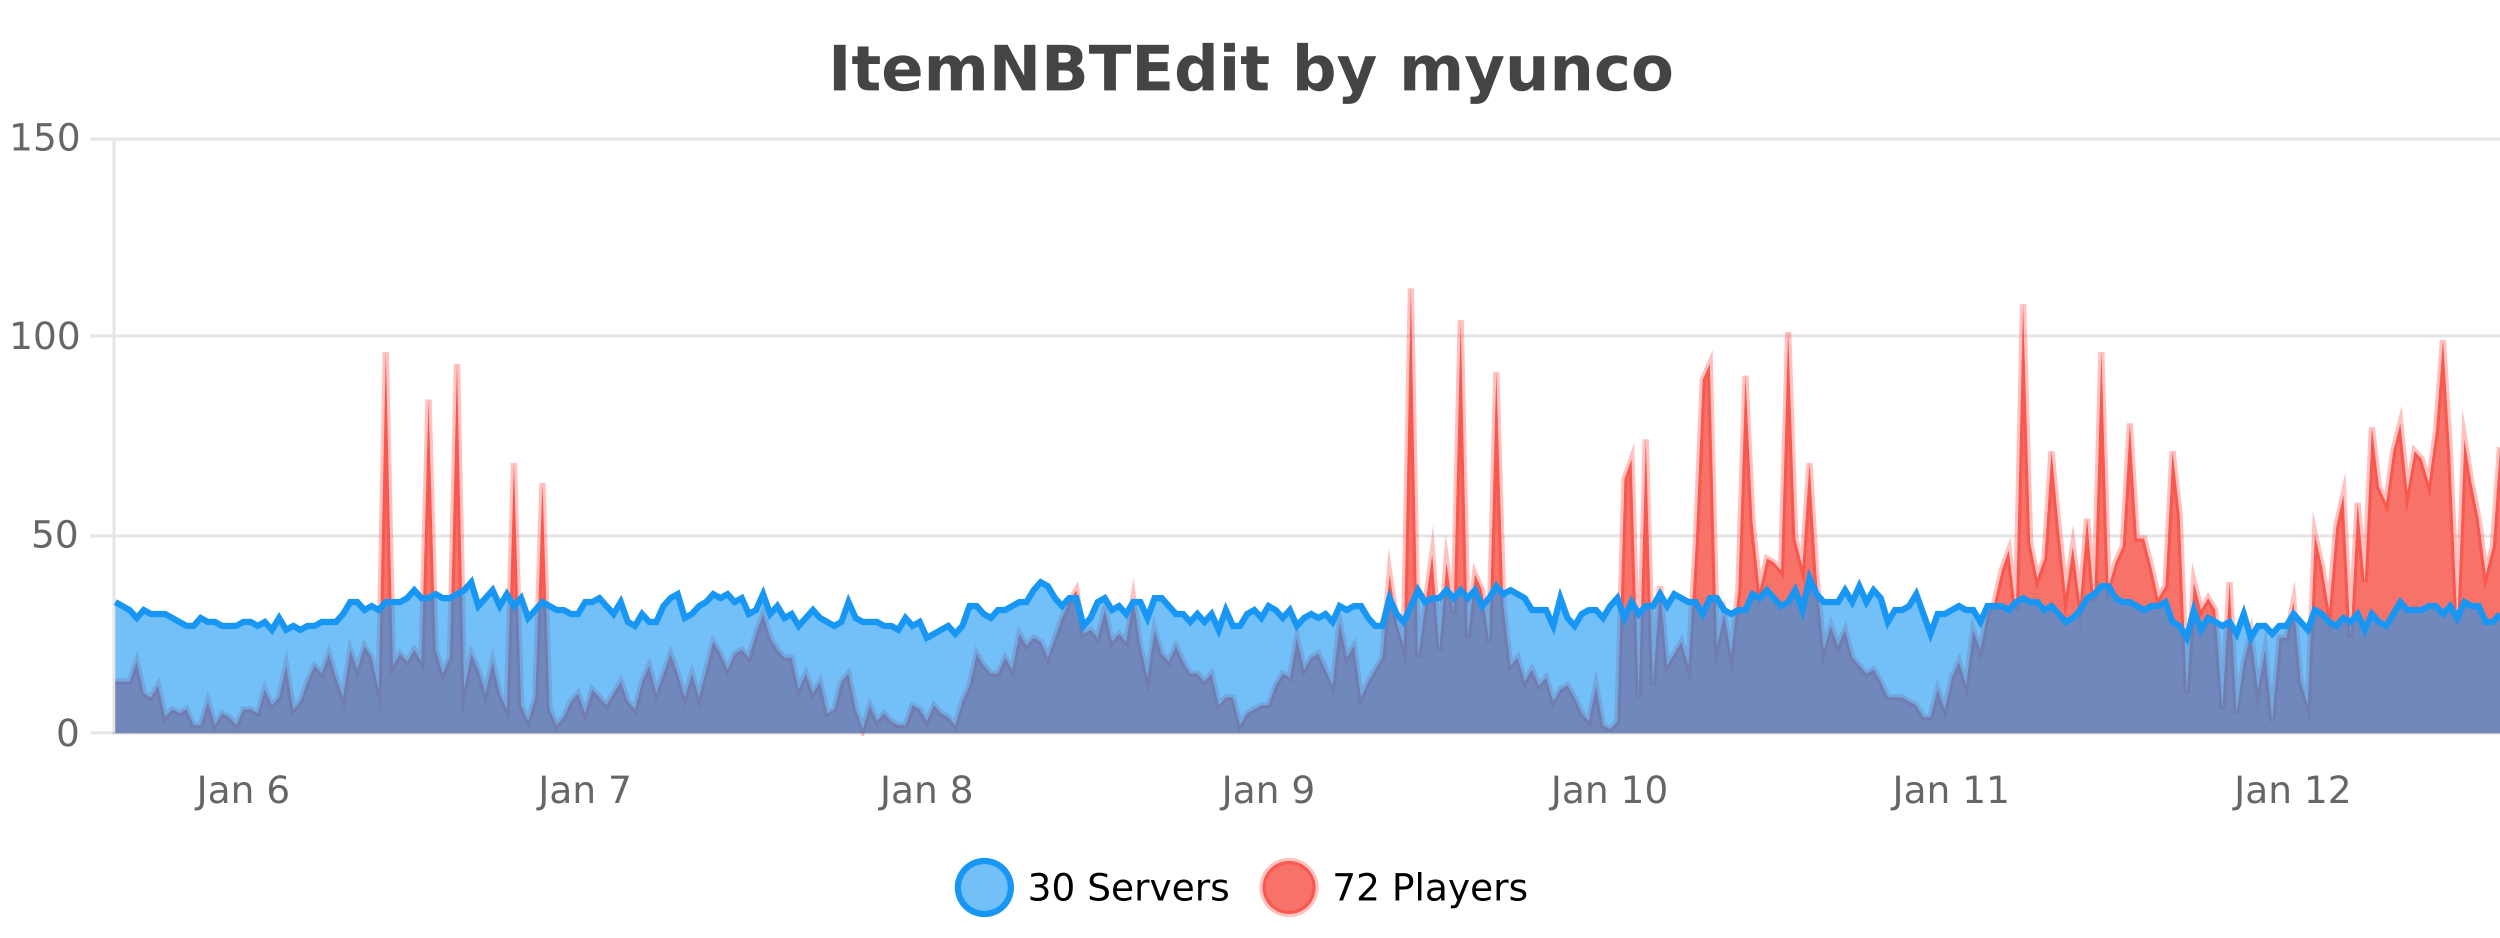 <?xml version="1.0" encoding="UTF-8"?>
<svg xmlns="http://www.w3.org/2000/svg" xmlns:xlink="http://www.w3.org/1999/xlink" width="800pt" height="300pt" viewBox="0 0 800 300" version="1.1">
<defs>
<clipPath id="clip1">
  <path d="M 278 263 L 352 263 L 352 300 L 278 300 Z M 278 263 "/>
</clipPath>
<clipPath id="clip2">
  <path d="M 375 263 L 450 263 L 450 300 L 375 300 Z M 375 263 "/>
</clipPath>
<clipPath id="clip3">
  <path d="M 36.906 92 L 800 92 L 800 234.602 L 36.906 234.602 Z M 36.906 92 "/>
</clipPath>
<clipPath id="clip4">
  <path d="M 35.906 64 L 800 64 L 800 235.602 L 35.906 235.602 Z M 35.906 64 "/>
</clipPath>
<clipPath id="clip5">
  <path d="M 36.906 185 L 800 185 L 800 234.602 L 36.906 234.602 Z M 36.906 185 "/>
</clipPath>
<clipPath id="clip6">
  <path d="M 35.906 156 L 800 156 L 800 233 L 35.906 233 Z M 35.906 156 "/>
</clipPath>
</defs>
<g id="surface314146">
<rect x="0" y="0" width="800" height="300" style="fill:rgb(100%,100%,100%);fill-opacity:1;stroke:none;"/>
<path style="fill:none;stroke-width:1;stroke-linecap:butt;stroke-linejoin:miter;stroke:rgb(0%,0%,0%);stroke-opacity:0.098;stroke-miterlimit:10;" d="M 37 234.5 L 800 234.5 "/>
<path style="fill:none;stroke-width:1;stroke-linecap:butt;stroke-linejoin:miter;stroke:rgb(0%,0%,0%);stroke-opacity:0.098;stroke-miterlimit:10;" d="M 28.906 234.5 L 36 234.5 "/>
<path style="fill:none;stroke-width:1;stroke-linecap:butt;stroke-linejoin:miter;stroke:rgb(0%,0%,0%);stroke-opacity:0.098;stroke-miterlimit:10;" d="M 37 171.5 L 800 171.5 "/>
<path style="fill:none;stroke-width:1;stroke-linecap:butt;stroke-linejoin:miter;stroke:rgb(0%,0%,0%);stroke-opacity:0.098;stroke-miterlimit:10;" d="M 28.906 171.5 L 36 171.5 "/>
<path style="fill:none;stroke-width:1;stroke-linecap:butt;stroke-linejoin:miter;stroke:rgb(0%,0%,0%);stroke-opacity:0.098;stroke-miterlimit:10;" d="M 37 107.5 L 800 107.5 "/>
<path style="fill:none;stroke-width:1;stroke-linecap:butt;stroke-linejoin:miter;stroke:rgb(0%,0%,0%);stroke-opacity:0.098;stroke-miterlimit:10;" d="M 28.906 107.5 L 36 107.5 "/>
<path style="fill:none;stroke-width:1;stroke-linecap:butt;stroke-linejoin:miter;stroke:rgb(0%,0%,0%);stroke-opacity:0.098;stroke-miterlimit:10;" d="M 37 44.5 L 800 44.5 "/>
<path style="fill:none;stroke-width:1;stroke-linecap:butt;stroke-linejoin:miter;stroke:rgb(0%,0%,0%);stroke-opacity:0.098;stroke-miterlimit:10;" d="M 28.906 44.5 L 36 44.5 "/>
<path style=" stroke:none;fill-rule:nonzero;fill:rgb(9.02%,58.824%,95.294%);fill-opacity:0.6;" d="M 323.488 284 C 323.488 288.688 319.688 292.484 315.004 292.484 C 310.316 292.484 306.52 288.688 306.52 284 C 306.52 279.312 310.316 275.516 315.004 275.516 C 319.688 275.516 323.488 279.312 323.488 284 Z M 323.488 284 "/>
<g clip-path="url(#clip1)" clip-rule="nonzero">
<path style="fill:none;stroke-width:2;stroke-linecap:butt;stroke-linejoin:miter;stroke:rgb(9.02%,58.824%,95.294%);stroke-opacity:1;stroke-miterlimit:10;" d="M 323.488 284 C 323.488 288.688 319.688 292.484 315.004 292.484 C 310.316 292.484 306.52 288.688 306.52 284 C 306.52 279.312 310.316 275.516 315.004 275.516 C 319.688 275.516 323.488 279.312 323.488 284 Z M 323.488 284 "/>
</g>
<path style=" stroke:none;fill-rule:nonzero;fill:rgb(0%,0%,0%);fill-opacity:1;" d="M 333.695 283.438 C 334.258 283.562 334.695 283.82 335.008 284.203 C 335.328 284.578 335.492 285.047 335.492 285.609 C 335.492 286.477 335.195 287.148 334.602 287.625 C 334.008 288.094 333.164 288.328 332.07 288.328 C 331.703 288.328 331.324 288.289 330.93 288.219 C 330.543 288.148 330.148 288.039 329.742 287.891 L 329.742 286.75 C 330.062 286.938 330.418 287.086 330.805 287.188 C 331.199 287.281 331.609 287.328 332.039 287.328 C 332.777 287.328 333.34 287.184 333.727 286.891 C 334.121 286.602 334.32 286.172 334.32 285.609 C 334.32 285.102 334.137 284.699 333.773 284.406 C 333.406 284.117 332.906 283.969 332.273 283.969 L 331.242 283.969 L 331.242 283 L 332.32 283 C 332.891 283 333.336 282.887 333.648 282.656 C 333.961 282.418 334.117 282.078 334.117 281.641 C 334.117 281.195 333.953 280.852 333.633 280.609 C 333.32 280.371 332.867 280.25 332.273 280.25 C 331.938 280.25 331.586 280.289 331.211 280.359 C 330.844 280.422 330.438 280.527 329.992 280.672 L 329.992 279.625 C 330.449 279.5 330.871 279.406 331.258 279.344 C 331.652 279.281 332.023 279.25 332.367 279.25 C 333.273 279.25 333.984 279.453 334.508 279.859 C 335.027 280.266 335.289 280.82 335.289 281.516 C 335.289 282.008 335.148 282.418 334.867 282.75 C 334.594 283.086 334.203 283.312 333.695 283.438 Z M 340.266 280.188 C 339.66 280.188 339.203 280.492 338.891 281.094 C 338.586 281.688 338.438 282.59 338.438 283.797 C 338.438 284.996 338.586 285.898 338.891 286.5 C 339.203 287.094 339.66 287.391 340.266 287.391 C 340.879 287.391 341.336 287.094 341.641 286.5 C 341.953 285.898 342.109 284.996 342.109 283.797 C 342.109 282.59 341.953 281.688 341.641 281.094 C 341.336 280.492 340.879 280.188 340.266 280.188 Z M 340.266 279.25 C 341.242 279.25 341.992 279.641 342.516 280.422 C 343.035 281.195 343.297 282.32 343.297 283.797 C 343.297 285.266 343.035 286.391 342.516 287.172 C 341.992 287.945 341.242 288.328 340.266 288.328 C 339.285 288.328 338.535 287.945 338.016 287.172 C 337.504 286.391 337.25 285.266 337.25 283.797 C 337.25 282.32 337.504 281.195 338.016 280.422 C 338.535 279.641 339.285 279.25 340.266 279.25 Z M 354.324 279.688 L 354.324 280.844 C 353.875 280.637 353.449 280.48 353.043 280.375 C 352.645 280.262 352.266 280.203 351.902 280.203 C 351.254 280.203 350.754 280.328 350.402 280.578 C 350.059 280.828 349.887 281.188 349.887 281.656 C 349.887 282.043 350 282.336 350.23 282.531 C 350.457 282.73 350.902 282.887 351.559 283 L 352.262 283.156 C 353.145 283.324 353.797 283.621 354.215 284.047 C 354.641 284.465 354.855 285.027 354.855 285.734 C 354.855 286.59 354.566 287.234 353.996 287.672 C 353.434 288.109 352.598 288.328 351.496 288.328 C 351.09 288.328 350.652 288.281 350.184 288.188 C 349.715 288.094 349.23 287.953 348.73 287.766 L 348.73 286.547 C 349.207 286.82 349.676 287.023 350.137 287.156 C 350.605 287.293 351.059 287.359 351.496 287.359 C 352.172 287.359 352.691 287.23 353.059 286.969 C 353.434 286.699 353.621 286.32 353.621 285.828 C 353.621 285.402 353.484 285.07 353.215 284.828 C 352.953 284.578 352.52 284.398 351.918 284.281 L 351.199 284.141 C 350.312 283.965 349.672 283.688 349.277 283.312 C 348.891 282.938 348.699 282.418 348.699 281.75 C 348.699 280.969 348.969 280.359 349.512 279.922 C 350.051 279.477 350.801 279.25 351.762 279.25 C 352.176 279.25 352.594 279.289 353.012 279.359 C 353.438 279.434 353.875 279.543 354.324 279.688 Z M 362.27 284.609 L 362.27 285.125 L 357.301 285.125 C 357.352 285.875 357.574 286.445 357.973 286.828 C 358.379 287.215 358.934 287.406 359.645 287.406 C 360.059 287.406 360.461 287.359 360.848 287.266 C 361.242 287.164 361.633 287.008 362.02 286.797 L 362.02 287.828 C 361.621 287.984 361.223 288.105 360.816 288.188 C 360.41 288.281 359.996 288.328 359.582 288.328 C 358.539 288.328 357.711 288.027 357.098 287.422 C 356.48 286.809 356.176 285.98 356.176 284.938 C 356.176 283.867 356.465 283.016 357.051 282.391 C 357.633 281.758 358.414 281.438 359.395 281.438 C 360.277 281.438 360.977 281.727 361.488 282.297 C 362.008 282.859 362.27 283.633 362.27 284.609 Z M 361.191 284.281 C 361.18 283.699 361.012 283.23 360.691 282.875 C 360.367 282.523 359.941 282.344 359.41 282.344 C 358.805 282.344 358.32 282.516 357.957 282.859 C 357.602 283.203 357.398 283.684 357.348 284.297 Z M 367.84 282.594 C 367.715 282.531 367.578 282.484 367.434 282.453 C 367.297 282.414 367.141 282.391 366.965 282.391 C 366.359 282.391 365.891 282.59 365.559 282.984 C 365.234 283.383 365.074 283.953 365.074 284.703 L 365.074 288.156 L 363.996 288.156 L 363.996 281.594 L 365.074 281.594 L 365.074 282.609 C 365.301 282.215 365.598 281.922 365.965 281.734 C 366.328 281.539 366.77 281.438 367.293 281.438 C 367.363 281.438 367.441 281.445 367.527 281.453 C 367.621 281.465 367.719 281.48 367.824 281.5 Z M 368.195 281.594 L 369.336 281.594 L 371.383 287.094 L 373.445 281.594 L 374.586 281.594 L 372.117 288.156 L 370.648 288.156 Z M 381.688 284.609 L 381.688 285.125 L 376.719 285.125 C 376.77 285.875 376.992 286.445 377.391 286.828 C 377.797 287.215 378.352 287.406 379.062 287.406 C 379.477 287.406 379.879 287.359 380.266 287.266 C 380.66 287.164 381.051 287.008 381.438 286.797 L 381.438 287.828 C 381.039 287.984 380.641 288.105 380.234 288.188 C 379.828 288.281 379.414 288.328 379 288.328 C 377.957 288.328 377.129 288.027 376.516 287.422 C 375.898 286.809 375.594 285.98 375.594 284.938 C 375.594 283.867 375.883 283.016 376.469 282.391 C 377.051 281.758 377.832 281.438 378.812 281.438 C 379.695 281.438 380.395 281.727 380.906 282.297 C 381.426 282.859 381.688 283.633 381.688 284.609 Z M 380.609 284.281 C 380.598 283.699 380.43 283.23 380.109 282.875 C 379.785 282.523 379.359 282.344 378.828 282.344 C 378.223 282.344 377.738 282.516 377.375 282.859 C 377.02 283.203 376.816 283.684 376.766 284.297 Z M 387.258 282.594 C 387.133 282.531 386.996 282.484 386.852 282.453 C 386.715 282.414 386.559 282.391 386.383 282.391 C 385.777 282.391 385.309 282.59 384.977 282.984 C 384.652 283.383 384.492 283.953 384.492 284.703 L 384.492 288.156 L 383.414 288.156 L 383.414 281.594 L 384.492 281.594 L 384.492 282.609 C 384.719 282.215 385.016 281.922 385.383 281.734 C 385.746 281.539 386.188 281.438 386.711 281.438 C 386.781 281.438 386.859 281.445 386.945 281.453 C 387.039 281.465 387.137 281.48 387.242 281.5 Z M 392.566 281.781 L 392.566 282.812 C 392.262 282.656 391.945 282.543 391.613 282.469 C 391.289 282.387 390.949 282.344 390.598 282.344 C 390.066 282.344 389.664 282.43 389.395 282.594 C 389.121 282.75 388.988 282.996 388.988 283.328 C 388.988 283.578 389.082 283.777 389.27 283.922 C 389.465 284.059 389.855 284.188 390.441 284.312 L 390.801 284.406 C 391.57 284.562 392.117 284.793 392.441 285.094 C 392.762 285.398 392.926 285.812 392.926 286.344 C 392.926 286.961 392.68 287.445 392.191 287.797 C 391.711 288.152 391.051 288.328 390.207 288.328 C 389.852 288.328 389.48 288.289 389.098 288.219 C 388.723 288.156 388.324 288.059 387.91 287.922 L 387.91 286.797 C 388.305 287.008 388.695 287.164 389.082 287.266 C 389.465 287.371 389.852 287.422 390.238 287.422 C 390.738 287.422 391.121 287.34 391.395 287.172 C 391.676 286.996 391.816 286.746 391.816 286.422 C 391.816 286.133 391.715 285.906 391.52 285.75 C 391.32 285.594 390.887 285.445 390.223 285.297 L 389.848 285.219 C 389.18 285.074 388.695 284.855 388.395 284.562 C 388.102 284.273 387.957 283.875 387.957 283.375 C 387.957 282.75 388.176 282.273 388.613 281.938 C 389.051 281.605 389.668 281.438 390.473 281.438 C 390.867 281.438 391.242 281.469 391.598 281.531 C 391.949 281.586 392.273 281.668 392.566 281.781 Z M 325.004 277.016 "/>
<path style=" stroke:none;fill-rule:nonzero;fill:rgb(96.863%,44.706%,40.784%);fill-opacity:1;" d="M 420.988 284 C 420.988 288.688 417.191 292.484 412.504 292.484 C 407.82 292.484 404.02 288.688 404.02 284 C 404.02 279.312 407.82 275.516 412.504 275.516 C 417.191 275.516 420.988 279.312 420.988 284 Z M 420.988 284 "/>
<g clip-path="url(#clip2)" clip-rule="nonzero">
<path style="fill:none;stroke-width:2;stroke-linecap:butt;stroke-linejoin:miter;stroke:rgb(100%,4.706%,0%);stroke-opacity:0.247;stroke-miterlimit:10;" d="M 420.988 284 C 420.988 288.688 417.191 292.484 412.504 292.484 C 407.82 292.484 404.02 288.688 404.02 284 C 404.02 279.312 407.82 275.516 412.504 275.516 C 417.191 275.516 420.988 279.312 420.988 284 Z M 420.988 284 "/>
</g>
<path style=" stroke:none;fill-rule:nonzero;fill:rgb(0%,0%,0%);fill-opacity:1;" d="M 427.305 279.406 L 432.93 279.406 L 432.93 279.906 L 429.758 288.156 L 428.523 288.156 L 431.508 280.406 L 427.305 280.406 Z M 436.25 287.156 L 440.391 287.156 L 440.391 288.156 L 434.828 288.156 L 434.828 287.156 C 435.273 286.699 435.883 286.078 436.656 285.297 C 437.438 284.508 437.926 283.996 438.125 283.766 C 438.508 283.352 438.773 282.996 438.922 282.703 C 439.078 282.402 439.156 282.109 439.156 281.828 C 439.156 281.359 438.988 280.98 438.656 280.688 C 438.332 280.398 437.91 280.25 437.391 280.25 C 437.016 280.25 436.617 280.312 436.203 280.438 C 435.797 280.562 435.359 280.762 434.891 281.031 L 434.891 279.828 C 435.367 279.641 435.812 279.5 436.219 279.406 C 436.633 279.305 437.016 279.25 437.359 279.25 C 438.266 279.25 438.988 279.48 439.531 279.938 C 440.07 280.387 440.344 280.992 440.344 281.75 C 440.344 282.105 440.273 282.445 440.141 282.766 C 440.004 283.09 439.758 283.469 439.406 283.906 C 439.301 284.023 438.988 284.352 438.469 284.891 C 437.945 285.434 437.207 286.188 436.25 287.156 Z M 447.762 280.375 L 447.762 283.672 L 449.246 283.672 C 449.797 283.672 450.223 283.531 450.527 283.25 C 450.828 282.961 450.98 282.547 450.98 282.016 C 450.98 281.496 450.828 281.094 450.527 280.812 C 450.223 280.523 449.797 280.375 449.246 280.375 Z M 446.574 279.406 L 449.246 279.406 C 450.234 279.406 450.98 279.633 451.48 280.078 C 451.98 280.516 452.23 281.164 452.23 282.016 C 452.23 282.883 451.98 283.539 451.48 283.984 C 450.98 284.422 450.234 284.641 449.246 284.641 L 447.762 284.641 L 447.762 288.156 L 446.574 288.156 Z M 453.766 279.031 L 454.844 279.031 L 454.844 288.156 L 453.766 288.156 Z M 460.082 284.859 C 459.215 284.859 458.613 284.961 458.27 285.156 C 457.934 285.355 457.77 285.695 457.77 286.172 C 457.77 286.559 457.895 286.867 458.145 287.094 C 458.402 287.312 458.746 287.422 459.176 287.422 C 459.777 287.422 460.258 287.215 460.613 286.797 C 460.977 286.371 461.16 285.805 461.16 285.094 L 461.16 284.859 Z M 462.238 284.406 L 462.238 288.156 L 461.16 288.156 L 461.16 287.156 C 460.91 287.555 460.602 287.852 460.238 288.047 C 459.871 288.234 459.426 288.328 458.895 288.328 C 458.215 288.328 457.68 288.141 457.285 287.766 C 456.887 287.383 456.691 286.875 456.691 286.25 C 456.691 285.512 456.934 284.953 457.426 284.578 C 457.926 284.203 458.664 284.016 459.645 284.016 L 461.16 284.016 L 461.16 283.906 C 461.16 283.406 460.992 283.023 460.66 282.75 C 460.336 282.48 459.883 282.344 459.301 282.344 C 458.926 282.344 458.555 282.391 458.191 282.484 C 457.836 282.578 457.496 282.715 457.176 282.891 L 457.176 281.891 C 457.57 281.734 457.949 281.621 458.316 281.547 C 458.691 281.477 459.055 281.438 459.41 281.438 C 460.355 281.438 461.066 281.684 461.535 282.172 C 462.004 282.664 462.238 283.406 462.238 284.406 Z M 467.188 288.766 C 466.883 289.547 466.586 290.055 466.297 290.297 C 466.004 290.535 465.617 290.656 465.141 290.656 L 464.281 290.656 L 464.281 289.75 L 464.906 289.75 C 465.207 289.75 465.438 289.676 465.594 289.531 C 465.758 289.395 465.941 289.066 466.141 288.547 L 466.344 288.047 L 463.688 281.594 L 464.828 281.594 L 466.875 286.719 L 468.938 281.594 L 470.078 281.594 Z M 477.18 284.609 L 477.18 285.125 L 472.211 285.125 C 472.262 285.875 472.484 286.445 472.883 286.828 C 473.289 287.215 473.844 287.406 474.555 287.406 C 474.969 287.406 475.371 287.359 475.758 287.266 C 476.152 287.164 476.543 287.008 476.93 286.797 L 476.93 287.828 C 476.531 287.984 476.133 288.105 475.727 288.188 C 475.32 288.281 474.906 288.328 474.492 288.328 C 473.449 288.328 472.621 288.027 472.008 287.422 C 471.391 286.809 471.086 285.98 471.086 284.938 C 471.086 283.867 471.375 283.016 471.961 282.391 C 472.543 281.758 473.324 281.438 474.305 281.438 C 475.188 281.438 475.887 281.727 476.398 282.297 C 476.918 282.859 477.18 283.633 477.18 284.609 Z M 476.102 284.281 C 476.09 283.699 475.922 283.23 475.602 282.875 C 475.277 282.523 474.852 282.344 474.32 282.344 C 473.715 282.344 473.23 282.516 472.867 282.859 C 472.512 283.203 472.309 283.684 472.258 284.297 Z M 482.75 282.594 C 482.625 282.531 482.488 282.484 482.344 282.453 C 482.207 282.414 482.051 282.391 481.875 282.391 C 481.27 282.391 480.801 282.59 480.469 282.984 C 480.145 283.383 479.984 283.953 479.984 284.703 L 479.984 288.156 L 478.906 288.156 L 478.906 281.594 L 479.984 281.594 L 479.984 282.609 C 480.211 282.215 480.508 281.922 480.875 281.734 C 481.238 281.539 481.68 281.438 482.203 281.438 C 482.273 281.438 482.352 281.445 482.438 281.453 C 482.531 281.465 482.629 281.48 482.734 281.5 Z M 488.055 281.781 L 488.055 282.812 C 487.75 282.656 487.434 282.543 487.102 282.469 C 486.777 282.387 486.438 282.344 486.086 282.344 C 485.555 282.344 485.152 282.43 484.883 282.594 C 484.609 282.75 484.477 282.996 484.477 283.328 C 484.477 283.578 484.57 283.777 484.758 283.922 C 484.953 284.059 485.344 284.188 485.93 284.312 L 486.289 284.406 C 487.059 284.562 487.605 284.793 487.93 285.094 C 488.25 285.398 488.414 285.812 488.414 286.344 C 488.414 286.961 488.168 287.445 487.68 287.797 C 487.199 288.152 486.539 288.328 485.695 288.328 C 485.34 288.328 484.969 288.289 484.586 288.219 C 484.211 288.156 483.812 288.059 483.398 287.922 L 483.398 286.797 C 483.793 287.008 484.184 287.164 484.57 287.266 C 484.953 287.371 485.34 287.422 485.727 287.422 C 486.227 287.422 486.609 287.34 486.883 287.172 C 487.164 286.996 487.305 286.746 487.305 286.422 C 487.305 286.133 487.203 285.906 487.008 285.75 C 486.809 285.594 486.375 285.445 485.711 285.297 L 485.336 285.219 C 484.668 285.074 484.184 284.855 483.883 284.562 C 483.59 284.273 483.445 283.875 483.445 283.375 C 483.445 282.75 483.664 282.273 484.102 281.938 C 484.539 281.605 485.156 281.438 485.961 281.438 C 486.355 281.438 486.73 281.469 487.086 281.531 C 487.438 281.586 487.762 281.668 488.055 281.781 Z M 422.504 277.016 "/>
<path style=" stroke:none;fill-rule:nonzero;fill:rgb(26.667%,26.667%,26.667%);fill-opacity:1;" d="M 266.844 14.344 L 270.594 14.344 L 270.594 28.922 L 266.844 28.922 Z M 277.941 14.875 L 277.941 17.984 L 281.551 17.984 L 281.551 20.484 L 277.941 20.484 L 277.941 25.125 C 277.941 25.637 278.039 25.98 278.238 26.156 C 278.445 26.336 278.848 26.422 279.441 26.422 L 281.238 26.422 L 281.238 28.922 L 278.238 28.922 C 276.863 28.922 275.883 28.637 275.301 28.062 C 274.727 27.48 274.441 26.5 274.441 25.125 L 274.441 20.484 L 272.707 20.484 L 272.707 17.984 L 274.441 17.984 L 274.441 14.875 Z M 294.594 23.422 L 294.594 24.422 L 286.422 24.422 C 286.504 25.246 286.801 25.859 287.312 26.266 C 287.82 26.672 288.531 26.875 289.438 26.875 C 290.176 26.875 290.93 26.766 291.703 26.547 C 292.473 26.328 293.266 26 294.078 25.562 L 294.078 28.25 C 293.254 28.562 292.426 28.797 291.594 28.953 C 290.77 29.117 289.945 29.203 289.125 29.203 C 287.145 29.203 285.602 28.703 284.5 27.703 C 283.406 26.695 282.859 25.281 282.859 23.469 C 282.859 21.68 283.395 20.273 284.469 19.25 C 285.551 18.23 287.035 17.719 288.922 17.719 C 290.641 17.719 292.016 18.242 293.047 19.281 C 294.078 20.312 294.594 21.695 294.594 23.422 Z M 291 22.266 C 291 21.602 290.805 21.062 290.422 20.656 C 290.035 20.25 289.531 20.047 288.906 20.047 C 288.227 20.047 287.676 20.242 287.25 20.625 C 286.832 21 286.57 21.547 286.469 22.266 Z M 307.379 19.797 C 307.824 19.121 308.352 18.605 308.957 18.25 C 309.57 17.898 310.242 17.719 310.973 17.719 C 312.223 17.719 313.176 18.109 313.832 18.891 C 314.496 19.664 314.832 20.789 314.832 22.266 L 314.832 28.922 L 311.316 28.922 L 311.316 23.219 C 311.316 23.137 311.316 23.047 311.316 22.953 C 311.324 22.859 311.332 22.73 311.332 22.562 C 311.332 21.793 311.215 21.234 310.988 20.891 C 310.758 20.539 310.387 20.359 309.879 20.359 C 309.223 20.359 308.711 20.637 308.348 21.188 C 307.98 21.73 307.793 22.516 307.785 23.547 L 307.785 28.922 L 304.27 28.922 L 304.27 23.219 C 304.27 22.012 304.164 21.234 303.957 20.891 C 303.746 20.539 303.379 20.359 302.848 20.359 C 302.168 20.359 301.648 20.637 301.285 21.188 C 300.918 21.73 300.738 22.516 300.738 23.547 L 300.738 28.922 L 297.223 28.922 L 297.223 17.984 L 300.738 17.984 L 300.738 19.578 C 301.176 18.965 301.668 18.5 302.223 18.188 C 302.773 17.875 303.387 17.719 304.066 17.719 C 304.816 17.719 305.48 17.902 306.066 18.266 C 306.648 18.633 307.086 19.141 307.379 19.797 Z M 318.25 14.344 L 322.438 14.344 L 327.75 24.344 L 327.75 14.344 L 331.312 14.344 L 331.312 28.922 L 327.109 28.922 L 321.812 18.922 L 321.812 28.922 L 318.25 28.922 Z M 340.816 19.984 C 341.41 19.984 341.855 19.855 342.16 19.594 C 342.473 19.336 342.629 18.949 342.629 18.438 C 342.629 17.938 342.473 17.559 342.16 17.297 C 341.855 17.039 341.41 16.906 340.816 16.906 L 338.738 16.906 L 338.738 19.984 Z M 340.941 26.359 C 341.699 26.359 342.27 26.203 342.645 25.891 C 343.027 25.57 343.223 25.086 343.223 24.438 C 343.223 23.805 343.035 23.328 342.66 23.016 C 342.285 22.703 341.711 22.547 340.941 22.547 L 338.738 22.547 L 338.738 26.359 Z M 344.441 21.125 C 345.254 21.355 345.879 21.789 346.316 22.422 C 346.762 23.047 346.988 23.82 346.988 24.734 C 346.988 26.141 346.508 27.195 345.551 27.891 C 344.602 28.578 343.16 28.922 341.223 28.922 L 334.988 28.922 L 334.988 14.344 L 340.629 14.344 C 342.648 14.344 344.113 14.652 345.02 15.266 C 345.934 15.871 346.395 16.852 346.395 18.203 C 346.395 18.914 346.227 19.516 345.895 20.016 C 345.559 20.508 345.074 20.875 344.441 21.125 Z M 348.484 14.344 L 361.922 14.344 L 361.922 17.188 L 357.094 17.188 L 357.094 28.922 L 353.328 28.922 L 353.328 17.188 L 348.484 17.188 Z M 363.875 14.344 L 374.016 14.344 L 374.016 17.188 L 367.625 17.188 L 367.625 19.891 L 373.641 19.891 L 373.641 22.734 L 367.625 22.734 L 367.625 26.078 L 374.234 26.078 L 374.234 28.922 L 363.875 28.922 Z M 384.82 19.578 L 384.82 13.719 L 388.336 13.719 L 388.336 28.922 L 384.82 28.922 L 384.82 27.344 C 384.34 27.992 383.809 28.465 383.227 28.766 C 382.641 29.055 381.969 29.203 381.211 29.203 C 379.867 29.203 378.762 28.668 377.898 27.594 C 377.031 26.523 376.602 25.148 376.602 23.469 C 376.602 21.781 377.031 20.402 377.898 19.328 C 378.762 18.258 379.867 17.719 381.211 17.719 C 381.969 17.719 382.641 17.871 383.227 18.172 C 383.809 18.477 384.34 18.945 384.82 19.578 Z M 382.508 26.672 C 383.258 26.672 383.828 26.402 384.227 25.859 C 384.621 25.309 384.82 24.512 384.82 23.469 C 384.82 22.43 384.621 21.637 384.227 21.094 C 383.828 20.543 383.258 20.266 382.508 20.266 C 381.766 20.266 381.199 20.543 380.805 21.094 C 380.406 21.637 380.211 22.43 380.211 23.469 C 380.211 24.512 380.406 25.309 380.805 25.859 C 381.199 26.402 381.766 26.672 382.508 26.672 Z M 391.695 17.984 L 395.18 17.984 L 395.18 28.922 L 391.695 28.922 Z M 391.695 13.719 L 395.18 13.719 L 395.18 16.578 L 391.695 16.578 Z M 402.367 14.875 L 402.367 17.984 L 405.977 17.984 L 405.977 20.484 L 402.367 20.484 L 402.367 25.125 C 402.367 25.637 402.465 25.98 402.664 26.156 C 402.871 26.336 403.273 26.422 403.867 26.422 L 405.664 26.422 L 405.664 28.922 L 402.664 28.922 C 401.289 28.922 400.309 28.637 399.727 28.062 C 399.152 27.48 398.867 26.5 398.867 25.125 L 398.867 20.484 L 397.133 20.484 L 397.133 17.984 L 398.867 17.984 L 398.867 14.875 Z M 420.891 26.672 C 421.641 26.672 422.211 26.402 422.609 25.859 C 423.004 25.309 423.203 24.512 423.203 23.469 C 423.203 22.43 423.004 21.637 422.609 21.094 C 422.211 20.543 421.641 20.266 420.891 20.266 C 420.141 20.266 419.562 20.543 419.156 21.094 C 418.758 21.637 418.562 22.43 418.562 23.469 C 418.562 24.5 418.758 25.293 419.156 25.844 C 419.562 26.398 420.141 26.672 420.891 26.672 Z M 418.562 19.578 C 419.051 18.945 419.586 18.477 420.172 18.172 C 420.754 17.871 421.426 17.719 422.188 17.719 C 423.539 17.719 424.648 18.258 425.516 19.328 C 426.379 20.402 426.812 21.781 426.812 23.469 C 426.812 25.148 426.379 26.523 425.516 27.594 C 424.648 28.668 423.539 29.203 422.188 29.203 C 421.426 29.203 420.754 29.051 420.172 28.75 C 419.586 28.449 419.051 27.98 418.562 27.344 L 418.562 28.922 L 415.078 28.922 L 415.078 13.719 L 418.562 13.719 Z M 427.953 17.984 L 431.438 17.984 L 434.391 25.406 L 436.891 17.984 L 440.375 17.984 L 435.781 29.953 C 435.32 31.172 434.781 32.02 434.156 32.5 C 433.539 32.988 432.734 33.234 431.734 33.234 L 429.703 33.234 L 429.703 30.938 L 430.797 30.938 C 431.391 30.938 431.82 30.844 432.094 30.656 C 432.363 30.469 432.57 30.129 432.719 29.641 L 432.828 29.344 Z M 459.516 19.797 C 459.961 19.121 460.488 18.605 461.094 18.25 C 461.707 17.898 462.379 17.719 463.109 17.719 C 464.359 17.719 465.312 18.109 465.969 18.891 C 466.633 19.664 466.969 20.789 466.969 22.266 L 466.969 28.922 L 463.453 28.922 L 463.453 23.219 C 463.453 23.137 463.453 23.047 463.453 22.953 C 463.461 22.859 463.469 22.73 463.469 22.562 C 463.469 21.793 463.352 21.234 463.125 20.891 C 462.895 20.539 462.523 20.359 462.016 20.359 C 461.359 20.359 460.848 20.637 460.484 21.188 C 460.117 21.73 459.93 22.516 459.922 23.547 L 459.922 28.922 L 456.406 28.922 L 456.406 23.219 C 456.406 22.012 456.301 21.234 456.094 20.891 C 455.883 20.539 455.516 20.359 454.984 20.359 C 454.305 20.359 453.785 20.637 453.422 21.188 C 453.055 21.73 452.875 22.516 452.875 23.547 L 452.875 28.922 L 449.359 28.922 L 449.359 17.984 L 452.875 17.984 L 452.875 19.578 C 453.312 18.965 453.805 18.5 454.359 18.188 C 454.91 17.875 455.523 17.719 456.203 17.719 C 456.953 17.719 457.617 17.902 458.203 18.266 C 458.785 18.633 459.223 19.141 459.516 19.797 Z M 468.797 17.984 L 472.281 17.984 L 475.234 25.406 L 477.734 17.984 L 481.219 17.984 L 476.625 29.953 C 476.164 31.172 475.625 32.02 475 32.5 C 474.383 32.988 473.578 33.234 472.578 33.234 L 470.547 33.234 L 470.547 30.938 L 471.641 30.938 C 472.234 30.938 472.664 30.844 472.938 30.656 C 473.207 30.469 473.414 30.129 473.562 29.641 L 473.672 29.344 Z M 483.145 24.656 L 483.145 17.984 L 486.66 17.984 L 486.66 19.078 C 486.66 19.672 486.652 20.418 486.645 21.312 C 486.645 22.211 486.645 22.805 486.645 23.094 C 486.645 23.98 486.664 24.617 486.707 25 C 486.758 25.387 486.836 25.668 486.941 25.844 C 487.086 26.074 487.273 26.25 487.504 26.375 C 487.73 26.5 487.996 26.562 488.301 26.562 C 489.027 26.562 489.602 26.281 490.02 25.719 C 490.434 25.156 490.645 24.383 490.645 23.391 L 490.645 17.984 L 494.145 17.984 L 494.145 28.922 L 490.645 28.922 L 490.645 27.344 C 490.113 27.98 489.551 28.449 488.957 28.75 C 488.371 29.051 487.727 29.203 487.02 29.203 C 485.758 29.203 484.793 28.82 484.129 28.047 C 483.473 27.266 483.145 26.137 483.145 24.656 Z M 508.492 22.266 L 508.492 28.922 L 504.977 28.922 L 504.977 23.828 C 504.977 22.883 504.953 22.23 504.914 21.875 C 504.871 21.512 504.797 21.246 504.695 21.078 C 504.559 20.852 504.371 20.672 504.133 20.547 C 503.902 20.422 503.637 20.359 503.336 20.359 C 502.605 20.359 502.031 20.641 501.617 21.203 C 501.199 21.766 500.992 22.547 500.992 23.547 L 500.992 28.922 L 497.508 28.922 L 497.508 17.984 L 500.992 17.984 L 500.992 19.578 C 501.523 18.945 502.086 18.477 502.68 18.172 C 503.273 17.871 503.922 17.719 504.633 17.719 C 505.902 17.719 506.859 18.109 507.508 18.891 C 508.164 19.664 508.492 20.789 508.492 22.266 Z M 520.574 18.328 L 520.574 21.172 C 520.105 20.852 519.629 20.609 519.152 20.453 C 518.672 20.297 518.172 20.219 517.652 20.219 C 516.684 20.219 515.922 20.508 515.371 21.078 C 514.828 21.641 514.559 22.438 514.559 23.469 C 514.559 24.492 514.828 25.289 515.371 25.859 C 515.922 26.422 516.684 26.703 517.652 26.703 C 518.203 26.703 518.723 26.625 519.215 26.469 C 519.703 26.305 520.156 26.059 520.574 25.734 L 520.574 28.594 C 520.031 28.805 519.48 28.953 518.918 29.047 C 518.355 29.148 517.785 29.203 517.215 29.203 C 515.246 29.203 513.703 28.699 512.59 27.688 C 511.473 26.68 510.918 25.273 510.918 23.469 C 510.918 21.656 511.473 20.246 512.59 19.234 C 513.703 18.227 515.246 17.719 517.215 17.719 C 517.785 17.719 518.348 17.773 518.902 17.875 C 519.465 17.969 520.02 18.121 520.574 18.328 Z M 528.805 20.219 C 528.023 20.219 527.43 20.5 527.023 21.062 C 526.617 21.617 526.414 22.418 526.414 23.469 C 526.414 24.512 526.617 25.312 527.023 25.875 C 527.43 26.43 528.023 26.703 528.805 26.703 C 529.562 26.703 530.141 26.43 530.539 25.875 C 530.945 25.312 531.148 24.512 531.148 23.469 C 531.148 22.418 530.945 21.617 530.539 21.062 C 530.141 20.5 529.562 20.219 528.805 20.219 Z M 528.805 17.719 C 530.68 17.719 532.141 18.23 533.195 19.25 C 534.258 20.262 534.789 21.668 534.789 23.469 C 534.789 25.262 534.258 26.668 533.195 27.688 C 532.141 28.699 530.68 29.203 528.805 29.203 C 526.906 29.203 525.43 28.699 524.367 27.688 C 523.305 26.668 522.773 25.262 522.773 23.469 C 522.773 21.668 523.305 20.262 524.367 19.25 C 525.43 18.23 526.906 17.719 528.805 17.719 Z M 265 10.359 "/>
<path style="fill:none;stroke-width:1;stroke-linecap:butt;stroke-linejoin:miter;stroke:rgb(0%,0%,0%);stroke-opacity:0.098;stroke-miterlimit:10;" d="M 36 234.5 L 801 234.5 "/>
<path style=" stroke:none;fill-rule:nonzero;fill:rgb(40%,40%,40%);fill-opacity:1;" d="M 64.078 248.203 L 65.266 248.203 L 65.266 256.344 C 65.266 257.395 65.062 258.16 64.656 258.641 C 64.258 259.117 63.617 259.359 62.734 259.359 L 62.281 259.359 L 62.281 258.359 L 62.656 258.359 C 63.176 258.359 63.539 258.211 63.75 257.922 C 63.969 257.629 64.078 257.102 64.078 256.344 Z M 70.555 253.656 C 69.688 253.656 69.086 253.758 68.742 253.953 C 68.406 254.152 68.242 254.492 68.242 254.969 C 68.242 255.355 68.367 255.664 68.617 255.891 C 68.875 256.109 69.219 256.219 69.648 256.219 C 70.25 256.219 70.73 256.012 71.086 255.594 C 71.449 255.168 71.633 254.602 71.633 253.891 L 71.633 253.656 Z M 72.711 253.203 L 72.711 256.953 L 71.633 256.953 L 71.633 255.953 C 71.383 256.352 71.074 256.648 70.711 256.844 C 70.344 257.031 69.898 257.125 69.367 257.125 C 68.688 257.125 68.152 256.938 67.758 256.562 C 67.359 256.18 67.164 255.672 67.164 255.047 C 67.164 254.309 67.406 253.75 67.898 253.375 C 68.398 253 69.137 252.812 70.117 252.812 L 71.633 252.812 L 71.633 252.703 C 71.633 252.203 71.465 251.82 71.133 251.547 C 70.809 251.277 70.355 251.141 69.773 251.141 C 69.398 251.141 69.027 251.188 68.664 251.281 C 68.309 251.375 67.969 251.512 67.648 251.688 L 67.648 250.688 C 68.043 250.531 68.422 250.418 68.789 250.344 C 69.164 250.273 69.527 250.234 69.883 250.234 C 70.828 250.234 71.539 250.48 72.008 250.969 C 72.477 251.461 72.711 252.203 72.711 253.203 Z M 80.391 252.984 L 80.391 256.953 L 79.312 256.953 L 79.312 253.031 C 79.312 252.406 79.188 251.945 78.938 251.641 C 78.695 251.328 78.336 251.172 77.859 251.172 C 77.273 251.172 76.812 251.359 76.469 251.734 C 76.133 252.102 75.969 252.605 75.969 253.25 L 75.969 256.953 L 74.891 256.953 L 74.891 250.391 L 75.969 250.391 L 75.969 251.406 C 76.227 251.012 76.531 250.719 76.875 250.531 C 77.227 250.336 77.633 250.234 78.094 250.234 C 78.844 250.234 79.41 250.469 79.797 250.938 C 80.191 251.398 80.391 252.078 80.391 252.984 Z M 89.188 252.109 C 88.656 252.109 88.234 252.293 87.922 252.656 C 87.609 253.023 87.453 253.516 87.453 254.141 C 87.453 254.777 87.609 255.277 87.922 255.641 C 88.234 256.008 88.656 256.188 89.188 256.188 C 89.719 256.188 90.133 256.008 90.438 255.641 C 90.75 255.277 90.906 254.777 90.906 254.141 C 90.906 253.516 90.75 253.023 90.438 252.656 C 90.133 252.293 89.719 252.109 89.188 252.109 Z M 91.531 248.391 L 91.531 249.469 C 91.227 249.336 90.926 249.23 90.625 249.156 C 90.32 249.086 90.023 249.047 89.734 249.047 C 88.953 249.047 88.352 249.312 87.938 249.844 C 87.531 250.367 87.297 251.156 87.234 252.219 C 87.461 251.887 87.75 251.633 88.094 251.453 C 88.445 251.266 88.832 251.172 89.25 251.172 C 90.125 251.172 90.816 251.438 91.328 251.969 C 91.836 252.5 92.094 253.227 92.094 254.141 C 92.094 255.047 91.828 255.773 91.297 256.312 C 90.766 256.855 90.062 257.125 89.188 257.125 C 88.164 257.125 87.391 256.742 86.859 255.969 C 86.328 255.188 86.062 254.062 86.062 252.594 C 86.062 251.211 86.391 250.105 87.047 249.281 C 87.703 248.461 88.582 248.047 89.688 248.047 C 89.977 248.047 90.273 248.078 90.578 248.141 C 90.879 248.195 91.195 248.277 91.531 248.391 Z M 62.906 245.816 "/>
<path style=" stroke:none;fill-rule:nonzero;fill:rgb(40%,40%,40%);fill-opacity:1;" d="M 173.418 248.203 L 174.605 248.203 L 174.605 256.344 C 174.605 257.395 174.402 258.16 173.996 258.641 C 173.598 259.117 172.957 259.359 172.074 259.359 L 171.621 259.359 L 171.621 258.359 L 171.996 258.359 C 172.516 258.359 172.879 258.211 173.09 257.922 C 173.309 257.629 173.418 257.102 173.418 256.344 Z M 179.895 253.656 C 179.027 253.656 178.426 253.758 178.082 253.953 C 177.746 254.152 177.582 254.492 177.582 254.969 C 177.582 255.355 177.707 255.664 177.957 255.891 C 178.215 256.109 178.559 256.219 178.988 256.219 C 179.59 256.219 180.07 256.012 180.426 255.594 C 180.789 255.168 180.973 254.602 180.973 253.891 L 180.973 253.656 Z M 182.051 253.203 L 182.051 256.953 L 180.973 256.953 L 180.973 255.953 C 180.723 256.352 180.414 256.648 180.051 256.844 C 179.684 257.031 179.238 257.125 178.707 257.125 C 178.027 257.125 177.492 256.938 177.098 256.562 C 176.699 256.18 176.504 255.672 176.504 255.047 C 176.504 254.309 176.746 253.75 177.238 253.375 C 177.738 253 178.477 252.812 179.457 252.812 L 180.973 252.812 L 180.973 252.703 C 180.973 252.203 180.805 251.82 180.473 251.547 C 180.148 251.277 179.695 251.141 179.113 251.141 C 178.738 251.141 178.367 251.188 178.004 251.281 C 177.648 251.375 177.309 251.512 176.988 251.688 L 176.988 250.688 C 177.383 250.531 177.762 250.418 178.129 250.344 C 178.504 250.273 178.867 250.234 179.223 250.234 C 180.168 250.234 180.879 250.48 181.348 250.969 C 181.816 251.461 182.051 252.203 182.051 253.203 Z M 189.734 252.984 L 189.734 256.953 L 188.656 256.953 L 188.656 253.031 C 188.656 252.406 188.531 251.945 188.281 251.641 C 188.039 251.328 187.68 251.172 187.203 251.172 C 186.617 251.172 186.156 251.359 185.812 251.734 C 185.477 252.102 185.312 252.605 185.312 253.25 L 185.312 256.953 L 184.234 256.953 L 184.234 250.391 L 185.312 250.391 L 185.312 251.406 C 185.57 251.012 185.875 250.719 186.219 250.531 C 186.57 250.336 186.977 250.234 187.438 250.234 C 188.188 250.234 188.754 250.469 189.141 250.938 C 189.535 251.398 189.734 252.078 189.734 252.984 Z M 195.543 248.203 L 201.168 248.203 L 201.168 248.703 L 197.996 256.953 L 196.762 256.953 L 199.746 249.203 L 195.543 249.203 Z M 172.246 245.816 "/>
<path style=" stroke:none;fill-rule:nonzero;fill:rgb(40%,40%,40%);fill-opacity:1;" d="M 282.758 248.203 L 283.945 248.203 L 283.945 256.344 C 283.945 257.395 283.742 258.16 283.336 258.641 C 282.938 259.117 282.297 259.359 281.414 259.359 L 280.961 259.359 L 280.961 258.359 L 281.336 258.359 C 281.855 258.359 282.219 258.211 282.43 257.922 C 282.648 257.629 282.758 257.102 282.758 256.344 Z M 289.234 253.656 C 288.367 253.656 287.766 253.758 287.422 253.953 C 287.086 254.152 286.922 254.492 286.922 254.969 C 286.922 255.355 287.047 255.664 287.297 255.891 C 287.555 256.109 287.898 256.219 288.328 256.219 C 288.93 256.219 289.41 256.012 289.766 255.594 C 290.129 255.168 290.312 254.602 290.312 253.891 L 290.312 253.656 Z M 291.391 253.203 L 291.391 256.953 L 290.312 256.953 L 290.312 255.953 C 290.062 256.352 289.754 256.648 289.391 256.844 C 289.023 257.031 288.578 257.125 288.047 257.125 C 287.367 257.125 286.832 256.938 286.438 256.562 C 286.039 256.18 285.844 255.672 285.844 255.047 C 285.844 254.309 286.086 253.75 286.578 253.375 C 287.078 253 287.816 252.812 288.797 252.812 L 290.312 252.812 L 290.312 252.703 C 290.312 252.203 290.145 251.82 289.812 251.547 C 289.488 251.277 289.035 251.141 288.453 251.141 C 288.078 251.141 287.707 251.188 287.344 251.281 C 286.988 251.375 286.648 251.512 286.328 251.688 L 286.328 250.688 C 286.723 250.531 287.102 250.418 287.469 250.344 C 287.844 250.273 288.207 250.234 288.562 250.234 C 289.508 250.234 290.219 250.48 290.688 250.969 C 291.156 251.461 291.391 252.203 291.391 253.203 Z M 299.07 252.984 L 299.07 256.953 L 297.992 256.953 L 297.992 253.031 C 297.992 252.406 297.867 251.945 297.617 251.641 C 297.375 251.328 297.016 251.172 296.539 251.172 C 295.953 251.172 295.492 251.359 295.148 251.734 C 294.812 252.102 294.648 252.605 294.648 253.25 L 294.648 256.953 L 293.57 256.953 L 293.57 250.391 L 294.648 250.391 L 294.648 251.406 C 294.906 251.012 295.211 250.719 295.555 250.531 C 295.906 250.336 296.312 250.234 296.773 250.234 C 297.523 250.234 298.09 250.469 298.477 250.938 C 298.871 251.398 299.07 252.078 299.07 252.984 Z M 307.711 252.797 C 307.148 252.797 306.703 252.949 306.383 253.25 C 306.059 253.555 305.898 253.965 305.898 254.484 C 305.898 255.016 306.059 255.434 306.383 255.734 C 306.703 256.039 307.148 256.188 307.711 256.188 C 308.273 256.188 308.715 256.039 309.039 255.734 C 309.359 255.434 309.523 255.016 309.523 254.484 C 309.523 253.965 309.359 253.555 309.039 253.25 C 308.727 252.949 308.281 252.797 307.711 252.797 Z M 306.523 252.297 C 306.023 252.172 305.625 251.938 305.336 251.594 C 305.055 251.242 304.914 250.812 304.914 250.312 C 304.914 249.617 305.164 249.062 305.664 248.656 C 306.164 248.25 306.844 248.047 307.711 248.047 C 308.586 248.047 309.266 248.25 309.758 248.656 C 310.258 249.062 310.508 249.617 310.508 250.312 C 310.508 250.812 310.367 251.242 310.086 251.594 C 309.805 251.938 309.406 252.172 308.898 252.297 C 309.469 252.434 309.914 252.695 310.227 253.078 C 310.547 253.465 310.711 253.934 310.711 254.484 C 310.711 255.34 310.449 255.996 309.93 256.453 C 309.418 256.902 308.68 257.125 307.711 257.125 C 306.75 257.125 306.012 256.902 305.492 256.453 C 304.969 255.996 304.711 255.34 304.711 254.484 C 304.711 253.934 304.871 253.465 305.195 253.078 C 305.516 252.695 305.961 252.434 306.523 252.297 Z M 306.102 250.422 C 306.102 250.883 306.242 251.234 306.523 251.484 C 306.805 251.734 307.199 251.859 307.711 251.859 C 308.219 251.859 308.617 251.734 308.898 251.484 C 309.188 251.234 309.336 250.883 309.336 250.422 C 309.336 249.977 309.188 249.625 308.898 249.375 C 308.617 249.117 308.219 248.984 307.711 248.984 C 307.199 248.984 306.805 249.117 306.523 249.375 C 306.242 249.625 306.102 249.977 306.102 250.422 Z M 281.586 245.816 "/>
<path style=" stroke:none;fill-rule:nonzero;fill:rgb(40%,40%,40%);fill-opacity:1;" d="M 392.094 248.203 L 393.281 248.203 L 393.281 256.344 C 393.281 257.395 393.078 258.16 392.672 258.641 C 392.273 259.117 391.633 259.359 390.75 259.359 L 390.297 259.359 L 390.297 258.359 L 390.672 258.359 C 391.191 258.359 391.555 258.211 391.766 257.922 C 391.984 257.629 392.094 257.102 392.094 256.344 Z M 398.57 253.656 C 397.703 253.656 397.102 253.758 396.758 253.953 C 396.422 254.152 396.258 254.492 396.258 254.969 C 396.258 255.355 396.383 255.664 396.633 255.891 C 396.891 256.109 397.234 256.219 397.664 256.219 C 398.266 256.219 398.746 256.012 399.102 255.594 C 399.465 255.168 399.648 254.602 399.648 253.891 L 399.648 253.656 Z M 400.727 253.203 L 400.727 256.953 L 399.648 256.953 L 399.648 255.953 C 399.398 256.352 399.09 256.648 398.727 256.844 C 398.359 257.031 397.914 257.125 397.383 257.125 C 396.703 257.125 396.168 256.938 395.773 256.562 C 395.375 256.18 395.18 255.672 395.18 255.047 C 395.18 254.309 395.422 253.75 395.914 253.375 C 396.414 253 397.152 252.812 398.133 252.812 L 399.648 252.812 L 399.648 252.703 C 399.648 252.203 399.48 251.82 399.148 251.547 C 398.824 251.277 398.371 251.141 397.789 251.141 C 397.414 251.141 397.043 251.188 396.68 251.281 C 396.324 251.375 395.984 251.512 395.664 251.688 L 395.664 250.688 C 396.059 250.531 396.438 250.418 396.805 250.344 C 397.18 250.273 397.543 250.234 397.898 250.234 C 398.844 250.234 399.555 250.48 400.023 250.969 C 400.492 251.461 400.727 252.203 400.727 253.203 Z M 408.406 252.984 L 408.406 256.953 L 407.328 256.953 L 407.328 253.031 C 407.328 252.406 407.203 251.945 406.953 251.641 C 406.711 251.328 406.352 251.172 405.875 251.172 C 405.289 251.172 404.828 251.359 404.484 251.734 C 404.148 252.102 403.984 252.605 403.984 253.25 L 403.984 256.953 L 402.906 256.953 L 402.906 250.391 L 403.984 250.391 L 403.984 251.406 C 404.242 251.012 404.547 250.719 404.891 250.531 C 405.242 250.336 405.648 250.234 406.109 250.234 C 406.859 250.234 407.426 250.469 407.812 250.938 C 408.207 251.398 408.406 252.078 408.406 252.984 Z M 414.547 256.766 L 414.547 255.688 C 414.848 255.836 415.148 255.945 415.453 256.016 C 415.754 256.09 416.055 256.125 416.359 256.125 C 417.141 256.125 417.734 255.867 418.141 255.344 C 418.555 254.812 418.789 254.012 418.844 252.938 C 418.625 253.281 418.336 253.543 417.984 253.719 C 417.641 253.898 417.254 253.984 416.828 253.984 C 415.953 253.984 415.258 253.727 414.75 253.203 C 414.238 252.672 413.984 251.945 413.984 251.016 C 413.984 250.121 414.25 249.402 414.781 248.859 C 415.312 248.32 416.02 248.047 416.906 248.047 C 417.914 248.047 418.688 248.438 419.219 249.219 C 419.758 249.992 420.031 251.117 420.031 252.594 C 420.031 253.969 419.703 255.07 419.047 255.891 C 418.391 256.715 417.508 257.125 416.406 257.125 C 416.102 257.125 415.801 257.094 415.5 257.031 C 415.195 256.977 414.879 256.891 414.547 256.766 Z M 416.906 253.062 C 417.438 253.062 417.859 252.883 418.172 252.516 C 418.484 252.152 418.641 251.652 418.641 251.016 C 418.641 250.391 418.484 249.898 418.172 249.531 C 417.859 249.168 417.438 248.984 416.906 248.984 C 416.375 248.984 415.953 249.168 415.641 249.531 C 415.336 249.898 415.188 250.391 415.188 251.016 C 415.188 251.652 415.336 252.152 415.641 252.516 C 415.953 252.883 416.375 253.062 416.906 253.062 Z M 390.922 245.816 "/>
<path style=" stroke:none;fill-rule:nonzero;fill:rgb(40%,40%,40%);fill-opacity:1;" d="M 497.434 248.203 L 498.621 248.203 L 498.621 256.344 C 498.621 257.395 498.418 258.16 498.012 258.641 C 497.613 259.117 496.973 259.359 496.09 259.359 L 495.637 259.359 L 495.637 258.359 L 496.012 258.359 C 496.531 258.359 496.895 258.211 497.105 257.922 C 497.324 257.629 497.434 257.102 497.434 256.344 Z M 503.91 253.656 C 503.043 253.656 502.441 253.758 502.098 253.953 C 501.762 254.152 501.598 254.492 501.598 254.969 C 501.598 255.355 501.723 255.664 501.973 255.891 C 502.23 256.109 502.574 256.219 503.004 256.219 C 503.605 256.219 504.086 256.012 504.441 255.594 C 504.805 255.168 504.988 254.602 504.988 253.891 L 504.988 253.656 Z M 506.066 253.203 L 506.066 256.953 L 504.988 256.953 L 504.988 255.953 C 504.738 256.352 504.43 256.648 504.066 256.844 C 503.699 257.031 503.254 257.125 502.723 257.125 C 502.043 257.125 501.508 256.938 501.113 256.562 C 500.715 256.18 500.52 255.672 500.52 255.047 C 500.52 254.309 500.762 253.75 501.254 253.375 C 501.754 253 502.492 252.812 503.473 252.812 L 504.988 252.812 L 504.988 252.703 C 504.988 252.203 504.82 251.82 504.488 251.547 C 504.164 251.277 503.711 251.141 503.129 251.141 C 502.754 251.141 502.383 251.188 502.02 251.281 C 501.664 251.375 501.324 251.512 501.004 251.688 L 501.004 250.688 C 501.398 250.531 501.777 250.418 502.145 250.344 C 502.52 250.273 502.883 250.234 503.238 250.234 C 504.184 250.234 504.895 250.48 505.363 250.969 C 505.832 251.461 506.066 252.203 506.066 253.203 Z M 513.75 252.984 L 513.75 256.953 L 512.672 256.953 L 512.672 253.031 C 512.672 252.406 512.547 251.945 512.297 251.641 C 512.055 251.328 511.695 251.172 511.219 251.172 C 510.633 251.172 510.172 251.359 509.828 251.734 C 509.492 252.102 509.328 252.605 509.328 253.25 L 509.328 256.953 L 508.25 256.953 L 508.25 250.391 L 509.328 250.391 L 509.328 251.406 C 509.586 251.012 509.891 250.719 510.234 250.531 C 510.586 250.336 510.992 250.234 511.453 250.234 C 512.203 250.234 512.77 250.469 513.156 250.938 C 513.551 251.398 513.75 252.078 513.75 252.984 Z M 520.059 255.953 L 521.996 255.953 L 521.996 249.281 L 519.887 249.703 L 519.887 248.625 L 521.98 248.203 L 523.168 248.203 L 523.168 255.953 L 525.105 255.953 L 525.105 256.953 L 520.059 256.953 Z M 530.023 248.984 C 529.418 248.984 528.961 249.289 528.648 249.891 C 528.344 250.484 528.195 251.387 528.195 252.594 C 528.195 253.793 528.344 254.695 528.648 255.297 C 528.961 255.891 529.418 256.188 530.023 256.188 C 530.637 256.188 531.094 255.891 531.398 255.297 C 531.711 254.695 531.867 253.793 531.867 252.594 C 531.867 251.387 531.711 250.484 531.398 249.891 C 531.094 249.289 530.637 248.984 530.023 248.984 Z M 530.023 248.047 C 531 248.047 531.75 248.438 532.273 249.219 C 532.793 249.992 533.055 251.117 533.055 252.594 C 533.055 254.062 532.793 255.188 532.273 255.969 C 531.75 256.742 531 257.125 530.023 257.125 C 529.043 257.125 528.293 256.742 527.773 255.969 C 527.262 255.188 527.008 254.062 527.008 252.594 C 527.008 251.117 527.262 249.992 527.773 249.219 C 528.293 248.438 529.043 248.047 530.023 248.047 Z M 496.262 245.816 "/>
<path style=" stroke:none;fill-rule:nonzero;fill:rgb(40%,40%,40%);fill-opacity:1;" d="M 606.773 248.203 L 607.961 248.203 L 607.961 256.344 C 607.961 257.395 607.758 258.16 607.352 258.641 C 606.953 259.117 606.312 259.359 605.43 259.359 L 604.977 259.359 L 604.977 258.359 L 605.352 258.359 C 605.871 258.359 606.234 258.211 606.445 257.922 C 606.664 257.629 606.773 257.102 606.773 256.344 Z M 613.25 253.656 C 612.383 253.656 611.781 253.758 611.438 253.953 C 611.102 254.152 610.938 254.492 610.938 254.969 C 610.938 255.355 611.062 255.664 611.312 255.891 C 611.57 256.109 611.914 256.219 612.344 256.219 C 612.945 256.219 613.426 256.012 613.781 255.594 C 614.145 255.168 614.328 254.602 614.328 253.891 L 614.328 253.656 Z M 615.406 253.203 L 615.406 256.953 L 614.328 256.953 L 614.328 255.953 C 614.078 256.352 613.77 256.648 613.406 256.844 C 613.039 257.031 612.594 257.125 612.062 257.125 C 611.383 257.125 610.848 256.938 610.453 256.562 C 610.055 256.18 609.859 255.672 609.859 255.047 C 609.859 254.309 610.102 253.75 610.594 253.375 C 611.094 253 611.832 252.812 612.812 252.812 L 614.328 252.812 L 614.328 252.703 C 614.328 252.203 614.16 251.82 613.828 251.547 C 613.504 251.277 613.051 251.141 612.469 251.141 C 612.094 251.141 611.723 251.188 611.359 251.281 C 611.004 251.375 610.664 251.512 610.344 251.688 L 610.344 250.688 C 610.738 250.531 611.117 250.418 611.484 250.344 C 611.859 250.273 612.223 250.234 612.578 250.234 C 613.523 250.234 614.234 250.48 614.703 250.969 C 615.172 251.461 615.406 252.203 615.406 253.203 Z M 623.086 252.984 L 623.086 256.953 L 622.008 256.953 L 622.008 253.031 C 622.008 252.406 621.883 251.945 621.633 251.641 C 621.391 251.328 621.031 251.172 620.555 251.172 C 619.969 251.172 619.508 251.359 619.164 251.734 C 618.828 252.102 618.664 252.605 618.664 253.25 L 618.664 256.953 L 617.586 256.953 L 617.586 250.391 L 618.664 250.391 L 618.664 251.406 C 618.922 251.012 619.227 250.719 619.57 250.531 C 619.922 250.336 620.328 250.234 620.789 250.234 C 621.539 250.234 622.105 250.469 622.492 250.938 C 622.887 251.398 623.086 252.078 623.086 252.984 Z M 629.398 255.953 L 631.336 255.953 L 631.336 249.281 L 629.227 249.703 L 629.227 248.625 L 631.32 248.203 L 632.508 248.203 L 632.508 255.953 L 634.445 255.953 L 634.445 256.953 L 629.398 256.953 Z M 637.031 255.953 L 638.969 255.953 L 638.969 249.281 L 636.859 249.703 L 636.859 248.625 L 638.953 248.203 L 640.141 248.203 L 640.141 255.953 L 642.078 255.953 L 642.078 256.953 L 637.031 256.953 Z M 605.602 245.816 "/>
<path style=" stroke:none;fill-rule:nonzero;fill:rgb(40%,40%,40%);fill-opacity:1;" d="M 716.113 248.203 L 717.301 248.203 L 717.301 256.344 C 717.301 257.395 717.098 258.16 716.691 258.641 C 716.293 259.117 715.652 259.359 714.77 259.359 L 714.316 259.359 L 714.316 258.359 L 714.691 258.359 C 715.211 258.359 715.574 258.211 715.785 257.922 C 716.004 257.629 716.113 257.102 716.113 256.344 Z M 722.59 253.656 C 721.723 253.656 721.121 253.758 720.777 253.953 C 720.441 254.152 720.277 254.492 720.277 254.969 C 720.277 255.355 720.402 255.664 720.652 255.891 C 720.91 256.109 721.254 256.219 721.684 256.219 C 722.285 256.219 722.766 256.012 723.121 255.594 C 723.484 255.168 723.668 254.602 723.668 253.891 L 723.668 253.656 Z M 724.746 253.203 L 724.746 256.953 L 723.668 256.953 L 723.668 255.953 C 723.418 256.352 723.109 256.648 722.746 256.844 C 722.379 257.031 721.934 257.125 721.402 257.125 C 720.723 257.125 720.188 256.938 719.793 256.562 C 719.395 256.18 719.199 255.672 719.199 255.047 C 719.199 254.309 719.441 253.75 719.934 253.375 C 720.434 253 721.172 252.812 722.152 252.812 L 723.668 252.812 L 723.668 252.703 C 723.668 252.203 723.5 251.82 723.168 251.547 C 722.844 251.277 722.391 251.141 721.809 251.141 C 721.434 251.141 721.062 251.188 720.699 251.281 C 720.344 251.375 720.004 251.512 719.684 251.688 L 719.684 250.688 C 720.078 250.531 720.457 250.418 720.824 250.344 C 721.199 250.273 721.562 250.234 721.918 250.234 C 722.863 250.234 723.574 250.48 724.043 250.969 C 724.512 251.461 724.746 252.203 724.746 253.203 Z M 732.43 252.984 L 732.43 256.953 L 731.352 256.953 L 731.352 253.031 C 731.352 252.406 731.227 251.945 730.977 251.641 C 730.734 251.328 730.375 251.172 729.898 251.172 C 729.312 251.172 728.852 251.359 728.508 251.734 C 728.172 252.102 728.008 252.605 728.008 253.25 L 728.008 256.953 L 726.93 256.953 L 726.93 250.391 L 728.008 250.391 L 728.008 251.406 C 728.266 251.012 728.57 250.719 728.914 250.531 C 729.266 250.336 729.672 250.234 730.133 250.234 C 730.883 250.234 731.449 250.469 731.836 250.938 C 732.23 251.398 732.43 252.078 732.43 252.984 Z M 738.738 255.953 L 740.676 255.953 L 740.676 249.281 L 738.566 249.703 L 738.566 248.625 L 740.66 248.203 L 741.848 248.203 L 741.848 255.953 L 743.785 255.953 L 743.785 256.953 L 738.738 256.953 Z M 747.188 255.953 L 751.328 255.953 L 751.328 256.953 L 745.766 256.953 L 745.766 255.953 C 746.211 255.496 746.82 254.875 747.594 254.094 C 748.375 253.305 748.863 252.793 749.062 252.562 C 749.445 252.148 749.711 251.793 749.859 251.5 C 750.016 251.199 750.094 250.906 750.094 250.625 C 750.094 250.156 749.926 249.777 749.594 249.484 C 749.27 249.195 748.848 249.047 748.328 249.047 C 747.953 249.047 747.555 249.109 747.141 249.234 C 746.734 249.359 746.297 249.559 745.828 249.828 L 745.828 248.625 C 746.305 248.438 746.75 248.297 747.156 248.203 C 747.57 248.102 747.953 248.047 748.297 248.047 C 749.203 248.047 749.926 248.277 750.469 248.734 C 751.008 249.184 751.281 249.789 751.281 250.547 C 751.281 250.902 751.211 251.242 751.078 251.562 C 750.941 251.887 750.695 252.266 750.344 252.703 C 750.238 252.82 749.926 253.148 749.406 253.688 C 748.883 254.23 748.145 254.984 747.188 255.953 Z M 714.941 245.816 "/>
<path style="fill:none;stroke-width:1;stroke-linecap:butt;stroke-linejoin:miter;stroke:rgb(0%,0%,0%);stroke-opacity:0.098;stroke-miterlimit:10;" d="M 36.5 44 L 36.5 235 "/>
<path style=" stroke:none;fill-rule:nonzero;fill:rgb(40%,40%,40%);fill-opacity:1;" d="M 21.719 230.789 C 21.113 230.789 20.656 231.094 20.344 231.695 C 20.039 232.289 19.891 233.191 19.891 234.398 C 19.891 235.598 20.039 236.5 20.344 237.102 C 20.656 237.695 21.113 237.992 21.719 237.992 C 22.332 237.992 22.789 237.695 23.094 237.102 C 23.406 236.5 23.562 235.598 23.562 234.398 C 23.562 233.191 23.406 232.289 23.094 231.695 C 22.789 231.094 22.332 230.789 21.719 230.789 Z M 21.719 229.852 C 22.695 229.852 23.445 230.242 23.969 231.023 C 24.488 231.797 24.75 232.922 24.75 234.398 C 24.75 235.867 24.488 236.992 23.969 237.773 C 23.445 238.547 22.695 238.93 21.719 238.93 C 20.738 238.93 19.988 238.547 19.469 237.773 C 18.957 236.992 18.703 235.867 18.703 234.398 C 18.703 232.922 18.957 231.797 19.469 231.023 C 19.988 230.242 20.738 229.852 21.719 229.852 Z M 17.906 227.617 "/>
<path style=" stroke:none;fill-rule:nonzero;fill:rgb(40%,40%,40%);fill-opacity:1;" d="M 11.203 166.469 L 15.844 166.469 L 15.844 167.469 L 12.281 167.469 L 12.281 169.609 C 12.457 169.547 12.629 169.508 12.797 169.484 C 12.973 169.453 13.145 169.438 13.312 169.438 C 14.289 169.438 15.066 169.711 15.641 170.25 C 16.211 170.781 16.5 171.5 16.5 172.406 C 16.5 173.355 16.203 174.09 15.609 174.609 C 15.023 175.133 14.203 175.391 13.141 175.391 C 12.766 175.391 12.383 175.359 12 175.297 C 11.625 175.234 11.234 175.141 10.828 175.016 L 10.828 173.828 C 11.18 174.016 11.547 174.156 11.922 174.25 C 12.297 174.344 12.691 174.391 13.109 174.391 C 13.785 174.391 14.32 174.215 14.719 173.859 C 15.113 173.508 15.312 173.023 15.312 172.406 C 15.312 171.805 15.113 171.324 14.719 170.969 C 14.32 170.617 13.785 170.438 13.109 170.438 C 12.797 170.438 12.477 170.477 12.156 170.547 C 11.844 170.609 11.523 170.715 11.203 170.859 Z M 21.352 167.25 C 20.746 167.25 20.289 167.555 19.977 168.156 C 19.672 168.75 19.523 169.652 19.523 170.859 C 19.523 172.059 19.672 172.961 19.977 173.562 C 20.289 174.156 20.746 174.453 21.352 174.453 C 21.965 174.453 22.422 174.156 22.727 173.562 C 23.039 172.961 23.195 172.059 23.195 170.859 C 23.195 169.652 23.039 168.75 22.727 168.156 C 22.422 167.555 21.965 167.25 21.352 167.25 Z M 21.352 166.312 C 22.328 166.312 23.078 166.703 23.602 167.484 C 24.121 168.258 24.383 169.383 24.383 170.859 C 24.383 172.328 24.121 173.453 23.602 174.234 C 23.078 175.008 22.328 175.391 21.352 175.391 C 20.371 175.391 19.621 175.008 19.102 174.234 C 18.59 173.453 18.336 172.328 18.336 170.859 C 18.336 169.383 18.59 168.258 19.102 167.484 C 19.621 166.703 20.371 166.312 21.352 166.312 Z M 9.906 164.082 "/>
<path style=" stroke:none;fill-rule:nonzero;fill:rgb(40%,40%,40%);fill-opacity:1;" d="M 4.391 110.688 L 6.328 110.688 L 6.328 104.016 L 4.219 104.438 L 4.219 103.359 L 6.312 102.938 L 7.5 102.938 L 7.5 110.688 L 9.438 110.688 L 9.438 111.688 L 4.391 111.688 Z M 14.352 103.719 C 13.746 103.719 13.289 104.023 12.977 104.625 C 12.672 105.219 12.523 106.121 12.523 107.328 C 12.523 108.527 12.672 109.43 12.977 110.031 C 13.289 110.625 13.746 110.922 14.352 110.922 C 14.965 110.922 15.422 110.625 15.727 110.031 C 16.039 109.43 16.195 108.527 16.195 107.328 C 16.195 106.121 16.039 105.219 15.727 104.625 C 15.422 104.023 14.965 103.719 14.352 103.719 Z M 14.352 102.781 C 15.328 102.781 16.078 103.172 16.602 103.953 C 17.121 104.727 17.383 105.852 17.383 107.328 C 17.383 108.797 17.121 109.922 16.602 110.703 C 16.078 111.477 15.328 111.859 14.352 111.859 C 13.371 111.859 12.621 111.477 12.102 110.703 C 11.59 109.922 11.336 108.797 11.336 107.328 C 11.336 105.852 11.59 104.727 12.102 103.953 C 12.621 103.172 13.371 102.781 14.352 102.781 Z M 21.988 103.719 C 21.383 103.719 20.926 104.023 20.613 104.625 C 20.309 105.219 20.16 106.121 20.16 107.328 C 20.16 108.527 20.309 109.43 20.613 110.031 C 20.926 110.625 21.383 110.922 21.988 110.922 C 22.602 110.922 23.059 110.625 23.363 110.031 C 23.676 109.43 23.832 108.527 23.832 107.328 C 23.832 106.121 23.676 105.219 23.363 104.625 C 23.059 104.023 22.602 103.719 21.988 103.719 Z M 21.988 102.781 C 22.965 102.781 23.715 103.172 24.238 103.953 C 24.758 104.727 25.02 105.852 25.02 107.328 C 25.02 108.797 24.758 109.922 24.238 110.703 C 23.715 111.477 22.965 111.859 21.988 111.859 C 21.008 111.859 20.258 111.477 19.738 110.703 C 19.227 109.922 18.973 108.797 18.973 107.328 C 18.973 105.852 19.227 104.727 19.738 103.953 C 20.258 103.172 21.008 102.781 21.988 102.781 Z M 2.906 100.551 "/>
<path style=" stroke:none;fill-rule:nonzero;fill:rgb(40%,40%,40%);fill-opacity:1;" d="M 4.391 47.156 L 6.328 47.156 L 6.328 40.484 L 4.219 40.906 L 4.219 39.828 L 6.312 39.406 L 7.5 39.406 L 7.5 47.156 L 9.438 47.156 L 9.438 48.156 L 4.391 48.156 Z M 11.836 39.406 L 16.477 39.406 L 16.477 40.406 L 12.914 40.406 L 12.914 42.547 C 13.09 42.484 13.262 42.445 13.43 42.422 C 13.605 42.391 13.777 42.375 13.945 42.375 C 14.922 42.375 15.699 42.648 16.273 43.188 C 16.844 43.719 17.133 44.438 17.133 45.344 C 17.133 46.293 16.836 47.027 16.242 47.547 C 15.656 48.07 14.836 48.328 13.773 48.328 C 13.398 48.328 13.016 48.297 12.633 48.234 C 12.258 48.172 11.867 48.078 11.461 47.953 L 11.461 46.766 C 11.812 46.953 12.18 47.094 12.555 47.188 C 12.93 47.281 13.324 47.328 13.742 47.328 C 14.418 47.328 14.953 47.152 15.352 46.797 C 15.746 46.445 15.945 45.961 15.945 45.344 C 15.945 44.742 15.746 44.262 15.352 43.906 C 14.953 43.555 14.418 43.375 13.742 43.375 C 13.43 43.375 13.109 43.414 12.789 43.484 C 12.477 43.547 12.156 43.652 11.836 43.797 Z M 21.988 40.188 C 21.383 40.188 20.926 40.492 20.613 41.094 C 20.309 41.688 20.16 42.59 20.16 43.797 C 20.16 44.996 20.309 45.898 20.613 46.5 C 20.926 47.094 21.383 47.391 21.988 47.391 C 22.602 47.391 23.059 47.094 23.363 46.5 C 23.676 45.898 23.832 44.996 23.832 43.797 C 23.832 42.59 23.676 41.688 23.363 41.094 C 23.059 40.492 22.602 40.188 21.988 40.188 Z M 21.988 39.25 C 22.965 39.25 23.715 39.641 24.238 40.422 C 24.758 41.195 25.02 42.32 25.02 43.797 C 25.02 45.266 24.758 46.391 24.238 47.172 C 23.715 47.945 22.965 48.328 21.988 48.328 C 21.008 48.328 20.258 47.945 19.738 47.172 C 19.227 46.391 18.973 45.266 18.973 43.797 C 18.973 42.32 19.227 41.195 19.738 40.422 C 20.258 39.641 21.008 39.25 21.988 39.25 Z M 2.906 37.016 "/>
<g clip-path="url(#clip3)" clip-rule="nonzero">
<path style=" stroke:none;fill-rule:nonzero;fill:rgb(96.863%,44.706%,40.784%);fill-opacity:1;" d="M 800 143.113 L 797.723 174.879 L 795.445 183.773 L 793.168 165.984 L 790.887 154.547 L 788.609 140.57 L 786.332 199.02 L 784.055 145.652 L 781.777 108.805 L 779.5 138.031 L 777.223 154.547 L 774.941 146.926 L 772.664 144.383 L 770.387 157.09 L 768.109 135.488 L 765.832 144.383 L 763.555 160.902 L 761.277 155.82 L 758.996 136.758 L 756.719 186.316 L 754.441 160.902 L 752.164 204.105 L 749.887 158.359 L 747.609 168.523 L 745.332 195.211 L 743.051 181.23 L 740.773 171.066 L 738.496 225.707 L 736.219 218.082 L 733.941 192.668 L 731.664 204.105 L 729.387 204.105 L 727.105 230.789 L 724.828 207.914 L 722.551 220.621 L 720.273 202.832 L 717.996 211.727 L 715.719 228.246 L 713.441 186.316 L 711.16 226.977 L 708.883 195.211 L 706.605 191.398 L 704.328 195.211 L 702.051 186.316 L 699.773 221.895 L 697.496 164.715 L 695.215 144.383 L 692.938 187.586 L 690.66 191.398 L 688.383 181.23 L 686.105 172.336 L 683.828 172.336 L 681.551 135.488 L 679.27 174.879 L 676.992 179.961 L 674.715 187.586 L 672.438 112.617 L 670.16 192.668 L 667.883 165.984 L 665.605 192.668 L 663.324 174.879 L 661.047 190.125 L 658.77 168.523 L 656.492 144.383 L 654.215 178.691 L 651.938 185.043 L 649.66 173.609 L 647.383 97.367 L 645.102 195.211 L 642.824 176.148 L 640.547 182.504 L 638.27 192.668 L 635.992 196.48 L 633.715 207.914 L 631.438 201.562 L 629.156 219.352 L 626.879 211.727 L 624.602 216.812 L 622.324 226.977 L 620.047 220.621 L 617.77 229.516 L 615.492 229.516 L 613.211 225.707 L 610.934 224.434 L 608.656 223.164 L 604.102 223.164 L 601.824 218.082 L 599.547 214.27 L 597.266 215.539 L 594.988 213 L 592.711 210.457 L 590.434 201.562 L 588.156 206.645 L 585.879 200.293 L 583.602 207.914 L 581.32 185.043 L 579.043 148.195 L 576.766 181.23 L 574.488 172.336 L 572.211 106.262 L 569.934 182.504 L 567.656 179.961 L 565.375 178.691 L 563.098 188.855 L 560.82 167.254 L 558.543 120.238 L 556.266 188.855 L 553.988 209.188 L 551.711 196.48 L 549.43 206.645 L 547.152 116.43 L 544.875 121.512 L 542.598 174.879 L 540.32 213 L 538.043 205.375 L 535.766 209.188 L 533.484 213 L 531.207 187.586 L 528.93 219.352 L 526.652 140.57 L 524.375 223.164 L 522.098 146.926 L 519.82 153.277 L 517.539 230.789 L 515.262 233.328 L 512.984 232.059 L 510.707 219.352 L 508.43 230.789 L 506.152 228.246 L 503.875 223.164 L 501.594 219.352 L 499.316 220.621 L 497.039 224.434 L 494.762 216.812 L 492.484 219.352 L 490.207 214.27 L 487.93 218.082 L 485.648 210.457 L 483.371 213 L 481.094 193.938 L 478.816 118.969 L 476.539 205.375 L 474.262 188.855 L 471.984 183.773 L 469.703 204.105 L 467.426 102.449 L 465.148 196.48 L 462.871 179.961 L 460.594 207.914 L 458.316 177.422 L 456.039 193.938 L 453.758 210.457 L 451.48 92.285 L 449.203 206.645 L 446.926 199.02 L 444.648 183.773 L 442.371 210.457 L 440.094 214.27 L 437.812 218.082 L 435.535 223.164 L 433.258 206.645 L 430.98 210.457 L 428.703 199.02 L 426.426 219.352 L 424.148 214.27 L 421.867 209.188 L 419.59 210.457 L 417.312 214.27 L 415.035 204.105 L 412.758 216.812 L 410.48 215.539 L 408.203 219.352 L 405.922 225.707 L 403.645 225.707 L 399.09 228.246 L 396.812 232.059 L 394.535 223.164 L 392.258 223.164 L 389.977 225.707 L 387.699 215.539 L 385.422 218.082 L 383.145 215.539 L 380.867 215.539 L 378.59 211.727 L 376.312 206.645 L 374.031 211.727 L 371.754 209.188 L 369.477 201.562 L 367.199 216.812 L 364.922 206.645 L 362.645 191.398 L 360.367 205.375 L 358.086 202.832 L 355.809 205.375 L 353.531 195.211 L 351.254 204.105 L 348.977 201.562 L 346.699 202.832 L 344.422 188.855 L 342.141 192.668 L 339.863 197.75 L 337.586 204.105 L 335.309 210.457 L 333.031 205.375 L 330.754 204.105 L 328.477 206.645 L 326.199 202.832 L 323.918 214.27 L 321.641 210.457 L 319.363 215.539 L 317.086 215.539 L 314.809 213 L 312.531 209.188 L 310.254 219.352 L 307.973 224.434 L 305.695 232.059 L 303.418 229.516 L 301.141 228.246 L 298.863 225.707 L 296.586 230.789 L 294.309 226.977 L 292.027 225.707 L 289.75 232.059 L 287.473 232.059 L 285.195 230.789 L 282.918 228.246 L 280.641 230.789 L 278.363 225.707 L 276.082 233.328 L 273.805 226.977 L 271.527 215.539 L 269.25 218.082 L 266.973 226.977 L 264.695 228.246 L 262.418 218.082 L 260.137 221.895 L 257.859 215.539 L 255.582 220.621 L 253.305 210.457 L 251.027 210.457 L 248.75 207.914 L 246.473 204.105 L 244.191 196.48 L 241.914 202.832 L 239.637 210.457 L 237.359 207.914 L 235.082 209.188 L 232.805 214.27 L 230.527 209.188 L 228.246 205.375 L 223.691 223.164 L 221.414 215.539 L 219.137 223.164 L 216.859 215.539 L 214.582 209.188 L 212.301 215.539 L 210.023 221.895 L 207.746 213 L 205.469 218.082 L 203.191 226.977 L 200.914 224.434 L 198.637 218.082 L 196.355 221.895 L 194.078 225.707 L 189.523 220.621 L 187.246 228.246 L 184.969 221.895 L 182.691 224.434 L 180.41 229.516 L 178.133 232.059 L 175.855 226.977 L 173.578 154.547 L 171.301 223.164 L 169.023 230.789 L 166.746 225.707 L 164.465 148.195 L 162.188 226.977 L 159.91 221.895 L 157.633 211.727 L 155.355 221.895 L 153.078 214.27 L 150.801 209.188 L 148.52 220.621 L 146.242 116.43 L 143.965 210.457 L 141.688 215.539 L 139.41 207.914 L 137.133 127.863 L 134.855 211.727 L 132.574 207.914 L 130.297 211.727 L 128.02 209.188 L 125.742 213 L 123.465 112.617 L 121.188 220.621 L 118.91 210.457 L 116.629 206.645 L 114.352 214.27 L 112.074 207.914 L 109.797 223.164 L 107.52 216.812 L 105.242 209.188 L 102.965 215.539 L 100.684 213 L 98.406 218.082 L 96.129 224.434 L 93.852 226.977 L 91.574 213 L 89.297 223.164 L 87.02 225.707 L 84.738 220.621 L 82.461 228.246 L 80.184 226.977 L 77.906 226.977 L 75.629 232.059 L 73.352 229.516 L 71.074 228.246 L 68.793 232.059 L 66.516 224.434 L 64.238 232.059 L 61.961 232.059 L 59.684 226.977 L 57.406 228.246 L 55.129 226.977 L 52.848 229.516 L 50.57 219.352 L 48.293 223.164 L 46.016 221.895 L 43.738 211.727 L 41.461 218.082 L 36.906 218.082 L 36.906 234.602 L 800 234.602 Z M 800 143.113 "/>
</g>
<g clip-path="url(#clip4)" clip-rule="nonzero">
<path style="fill:none;stroke-width:2;stroke-linecap:butt;stroke-linejoin:miter;stroke:rgb(100%,4.706%,0%);stroke-opacity:0.247;stroke-miterlimit:10;" d="M 800 143.113 L 797.723 174.879 L 795.445 183.773 L 793.168 165.984 L 790.887 154.547 L 788.609 140.57 L 786.332 199.02 L 784.055 145.652 L 781.777 108.805 L 779.5 138.031 L 777.223 154.547 L 774.941 146.926 L 772.664 144.383 L 770.387 157.09 L 768.109 135.488 L 765.832 144.383 L 763.555 160.902 L 761.277 155.82 L 758.996 136.758 L 756.719 186.316 L 754.441 160.902 L 752.164 204.105 L 749.887 158.359 L 747.609 168.523 L 745.332 195.211 L 743.051 181.23 L 740.773 171.066 L 738.496 225.707 L 736.219 218.082 L 733.941 192.668 L 731.664 204.105 L 729.387 204.105 L 727.105 230.789 L 724.828 207.914 L 722.551 220.621 L 720.273 202.832 L 717.996 211.727 L 715.719 228.246 L 713.441 186.316 L 711.16 226.977 L 708.883 195.211 L 706.605 191.398 L 704.328 195.211 L 702.051 186.316 L 699.773 221.895 L 697.496 164.715 L 695.215 144.383 L 692.938 187.586 L 690.66 191.398 L 688.383 181.23 L 686.105 172.336 L 683.828 172.336 L 681.551 135.488 L 679.27 174.879 L 676.992 179.961 L 674.715 187.586 L 672.438 112.617 L 670.16 192.668 L 667.883 165.984 L 665.605 192.668 L 663.324 174.879 L 661.047 190.125 L 658.77 168.523 L 656.492 144.383 L 654.215 178.691 L 651.938 185.043 L 649.66 173.609 L 647.383 97.367 L 645.102 195.211 L 642.824 176.148 L 640.547 182.504 L 638.27 192.668 L 635.992 196.48 L 633.715 207.914 L 631.438 201.562 L 629.156 219.352 L 626.879 211.727 L 624.602 216.812 L 622.324 226.977 L 620.047 220.621 L 617.77 229.516 L 615.492 229.516 L 613.211 225.707 L 610.934 224.434 L 608.656 223.164 L 604.102 223.164 L 601.824 218.082 L 599.547 214.27 L 597.266 215.539 L 594.988 213 L 592.711 210.457 L 590.434 201.562 L 588.156 206.645 L 585.879 200.293 L 583.602 207.914 L 581.32 185.043 L 579.043 148.195 L 576.766 181.23 L 574.488 172.336 L 572.211 106.262 L 569.934 182.504 L 567.656 179.961 L 565.375 178.691 L 563.098 188.855 L 560.82 167.254 L 558.543 120.238 L 556.266 188.855 L 553.988 209.188 L 551.711 196.48 L 549.43 206.645 L 547.152 116.43 L 544.875 121.512 L 542.598 174.879 L 540.32 213 L 538.043 205.375 L 535.766 209.188 L 533.484 213 L 531.207 187.586 L 528.93 219.352 L 526.652 140.57 L 524.375 223.164 L 522.098 146.926 L 519.82 153.277 L 517.539 230.789 L 515.262 233.328 L 512.984 232.059 L 510.707 219.352 L 508.43 230.789 L 506.152 228.246 L 503.875 223.164 L 501.594 219.352 L 499.316 220.621 L 497.039 224.434 L 494.762 216.812 L 492.484 219.352 L 490.207 214.27 L 487.93 218.082 L 485.648 210.457 L 483.371 213 L 481.094 193.938 L 478.816 118.969 L 476.539 205.375 L 474.262 188.855 L 471.984 183.773 L 469.703 204.105 L 467.426 102.449 L 465.148 196.48 L 462.871 179.961 L 460.594 207.914 L 458.316 177.422 L 456.039 193.938 L 453.758 210.457 L 451.48 92.285 L 449.203 206.645 L 446.926 199.02 L 444.648 183.773 L 442.371 210.457 L 440.094 214.27 L 437.812 218.082 L 435.535 223.164 L 433.258 206.645 L 430.98 210.457 L 428.703 199.02 L 426.426 219.352 L 424.148 214.27 L 421.867 209.188 L 419.59 210.457 L 417.312 214.27 L 415.035 204.105 L 412.758 216.812 L 410.48 215.539 L 408.203 219.352 L 405.922 225.707 L 403.645 225.707 L 399.09 228.246 L 396.812 232.059 L 394.535 223.164 L 392.258 223.164 L 389.977 225.707 L 387.699 215.539 L 385.422 218.082 L 383.145 215.539 L 380.867 215.539 L 378.59 211.727 L 376.312 206.645 L 374.031 211.727 L 371.754 209.188 L 369.477 201.562 L 367.199 216.812 L 364.922 206.645 L 362.645 191.398 L 360.367 205.375 L 358.086 202.832 L 355.809 205.375 L 353.531 195.211 L 351.254 204.105 L 348.977 201.562 L 346.699 202.832 L 344.422 188.855 L 342.141 192.668 L 339.863 197.75 L 337.586 204.105 L 335.309 210.457 L 333.031 205.375 L 330.754 204.105 L 328.477 206.645 L 326.199 202.832 L 323.918 214.27 L 321.641 210.457 L 319.363 215.539 L 317.086 215.539 L 314.809 213 L 312.531 209.188 L 310.254 219.352 L 307.973 224.434 L 305.695 232.059 L 303.418 229.516 L 301.141 228.246 L 298.863 225.707 L 296.586 230.789 L 294.309 226.977 L 292.027 225.707 L 289.75 232.059 L 287.473 232.059 L 285.195 230.789 L 282.918 228.246 L 280.641 230.789 L 278.363 225.707 L 276.082 233.328 L 273.805 226.977 L 271.527 215.539 L 269.25 218.082 L 266.973 226.977 L 264.695 228.246 L 262.418 218.082 L 260.137 221.895 L 257.859 215.539 L 255.582 220.621 L 253.305 210.457 L 251.027 210.457 L 248.75 207.914 L 246.473 204.105 L 244.191 196.48 L 241.914 202.832 L 239.637 210.457 L 237.359 207.914 L 235.082 209.188 L 232.805 214.27 L 230.527 209.188 L 228.246 205.375 L 223.691 223.164 L 221.414 215.539 L 219.137 223.164 L 216.859 215.539 L 214.582 209.188 L 212.301 215.539 L 210.023 221.895 L 207.746 213 L 205.469 218.082 L 203.191 226.977 L 200.914 224.434 L 198.637 218.082 L 196.355 221.895 L 194.078 225.707 L 189.523 220.621 L 187.246 228.246 L 184.969 221.895 L 182.691 224.434 L 180.41 229.516 L 178.133 232.059 L 175.855 226.977 L 173.578 154.547 L 171.301 223.164 L 169.023 230.789 L 166.746 225.707 L 164.465 148.195 L 162.188 226.977 L 159.91 221.895 L 157.633 211.727 L 155.355 221.895 L 153.078 214.27 L 150.801 209.188 L 148.52 220.621 L 146.242 116.43 L 143.965 210.457 L 141.688 215.539 L 139.41 207.914 L 137.133 127.863 L 134.855 211.727 L 132.574 207.914 L 130.297 211.727 L 128.02 209.188 L 125.742 213 L 123.465 112.617 L 121.188 220.621 L 118.91 210.457 L 116.629 206.645 L 114.352 214.27 L 112.074 207.914 L 109.797 223.164 L 107.52 216.812 L 105.242 209.188 L 102.965 215.539 L 100.684 213 L 98.406 218.082 L 96.129 224.434 L 93.852 226.977 L 91.574 213 L 89.297 223.164 L 87.02 225.707 L 84.738 220.621 L 82.461 228.246 L 80.184 226.977 L 77.906 226.977 L 75.629 232.059 L 73.352 229.516 L 71.074 228.246 L 68.793 232.059 L 66.516 224.434 L 64.238 232.059 L 61.961 232.059 L 59.684 226.977 L 57.406 228.246 L 55.129 226.977 L 52.848 229.516 L 50.57 219.352 L 48.293 223.164 L 46.016 221.895 L 43.738 211.727 L 41.461 218.082 L 36.906 218.082 "/>
</g>
<g clip-path="url(#clip5)" clip-rule="nonzero">
<path style=" stroke:none;fill-rule:nonzero;fill:rgb(9.02%,58.824%,95.294%);fill-opacity:0.6;" d="M 800 196.48 L 797.723 199.02 L 795.445 199.02 L 793.168 193.938 L 790.887 193.938 L 788.609 192.668 L 786.332 197.75 L 784.055 193.938 L 781.777 196.48 L 779.5 193.938 L 777.223 193.938 L 774.941 195.211 L 770.387 195.211 L 768.109 192.668 L 763.555 200.293 L 761.277 199.02 L 758.996 196.48 L 756.719 201.562 L 754.441 196.48 L 752.164 199.02 L 749.887 197.75 L 747.609 200.293 L 745.332 199.02 L 743.051 196.48 L 740.773 195.211 L 738.496 201.562 L 736.219 199.02 L 733.941 196.48 L 731.664 200.293 L 729.387 200.293 L 727.105 202.832 L 724.828 200.293 L 722.551 200.293 L 720.273 204.105 L 717.996 196.48 L 715.719 202.832 L 713.441 199.02 L 711.16 200.293 L 708.883 199.02 L 706.605 197.75 L 704.328 201.562 L 702.051 195.211 L 699.773 204.105 L 697.496 200.293 L 695.215 199.02 L 692.938 192.668 L 690.66 193.938 L 688.383 193.938 L 686.105 195.211 L 683.828 193.938 L 681.551 192.668 L 679.27 192.668 L 676.992 191.398 L 674.715 187.586 L 672.438 187.586 L 670.16 190.125 L 667.883 191.398 L 665.605 195.211 L 663.324 197.75 L 661.047 199.02 L 658.77 196.48 L 656.492 193.938 L 654.215 195.211 L 651.938 192.668 L 649.66 192.668 L 647.383 191.398 L 645.102 192.668 L 642.824 195.211 L 640.547 193.938 L 635.992 193.938 L 633.715 199.02 L 631.438 195.211 L 629.156 195.211 L 626.879 193.938 L 624.602 195.211 L 622.324 196.48 L 620.047 196.48 L 617.77 202.832 L 615.492 196.48 L 613.211 190.125 L 610.934 193.938 L 608.656 195.211 L 606.379 195.211 L 604.102 199.02 L 601.824 191.398 L 599.547 188.855 L 597.266 192.668 L 594.988 187.586 L 592.711 192.668 L 590.434 188.855 L 588.156 192.668 L 583.602 192.668 L 581.32 190.125 L 579.043 185.043 L 576.766 195.211 L 574.488 188.855 L 572.211 192.668 L 569.934 193.938 L 567.656 191.398 L 565.375 188.855 L 563.098 191.398 L 560.82 190.125 L 558.543 195.211 L 556.266 195.211 L 553.988 196.48 L 551.711 195.211 L 549.43 191.398 L 547.152 191.398 L 544.875 196.48 L 542.598 192.668 L 540.32 192.668 L 538.043 191.398 L 535.766 190.125 L 533.484 193.938 L 531.207 190.125 L 528.93 193.938 L 526.652 193.938 L 524.375 196.48 L 522.098 192.668 L 519.82 197.75 L 517.539 191.398 L 515.262 193.938 L 512.984 197.75 L 510.707 195.211 L 508.43 195.211 L 506.152 196.48 L 503.875 200.293 L 501.594 197.75 L 499.316 191.398 L 497.039 200.293 L 494.762 195.211 L 490.207 195.211 L 487.93 191.398 L 485.648 190.125 L 483.371 188.855 L 481.094 190.125 L 478.816 187.586 L 476.539 191.398 L 474.262 193.938 L 471.984 188.855 L 469.703 191.398 L 467.426 188.855 L 465.148 191.398 L 462.871 188.855 L 460.594 191.398 L 458.316 191.398 L 456.039 192.668 L 453.758 188.855 L 449.203 199.02 L 446.926 196.48 L 444.648 191.398 L 442.371 200.293 L 440.094 200.293 L 437.812 197.75 L 435.535 193.938 L 433.258 193.938 L 430.98 195.211 L 428.703 193.938 L 426.426 199.02 L 424.148 196.48 L 421.867 197.75 L 419.59 196.48 L 417.312 197.75 L 415.035 200.293 L 412.758 195.211 L 410.48 197.75 L 408.203 195.211 L 405.922 193.938 L 403.645 197.75 L 401.367 195.211 L 399.09 196.48 L 396.812 200.293 L 394.535 200.293 L 392.258 195.211 L 389.977 201.562 L 387.699 196.48 L 385.422 199.02 L 383.145 196.48 L 380.867 199.02 L 378.59 196.48 L 376.312 196.48 L 374.031 193.938 L 371.754 191.398 L 369.477 191.398 L 367.199 197.75 L 364.922 192.668 L 362.645 192.668 L 360.367 196.48 L 358.086 193.938 L 355.809 195.211 L 353.531 191.398 L 351.254 192.668 L 348.977 197.75 L 346.699 200.293 L 344.422 191.398 L 342.141 191.398 L 339.863 193.938 L 337.586 191.398 L 335.309 187.586 L 333.031 186.316 L 330.754 188.855 L 328.477 192.668 L 326.199 192.668 L 323.918 193.938 L 321.641 195.211 L 319.363 195.211 L 317.086 197.75 L 314.809 196.48 L 312.531 193.938 L 310.254 193.938 L 307.973 200.293 L 305.695 202.832 L 303.418 200.293 L 298.863 202.832 L 296.586 204.105 L 294.309 199.02 L 292.027 200.293 L 289.75 197.75 L 287.473 201.562 L 285.195 200.293 L 282.918 200.293 L 280.641 199.02 L 276.082 199.02 L 273.805 197.75 L 271.527 192.668 L 269.25 199.02 L 266.973 200.293 L 264.695 199.02 L 262.418 197.75 L 260.137 195.211 L 257.859 197.75 L 255.582 200.293 L 253.305 196.48 L 251.027 197.75 L 248.75 193.938 L 246.473 196.48 L 244.191 190.125 L 241.914 195.211 L 239.637 196.48 L 237.359 191.398 L 235.082 192.668 L 232.805 190.125 L 230.527 191.398 L 228.246 190.125 L 225.969 192.668 L 223.691 193.938 L 221.414 196.48 L 219.137 197.75 L 216.859 190.125 L 214.582 191.398 L 212.301 193.938 L 210.023 199.02 L 207.746 199.02 L 205.469 196.48 L 203.191 200.293 L 200.914 199.02 L 198.637 192.668 L 196.355 196.48 L 194.078 193.938 L 191.801 191.398 L 189.523 192.668 L 187.246 192.668 L 184.969 196.48 L 182.691 196.48 L 180.41 195.211 L 178.133 195.211 L 175.855 193.938 L 173.578 192.668 L 171.301 195.211 L 169.023 197.75 L 166.746 191.398 L 164.465 193.938 L 162.188 190.125 L 159.91 193.938 L 157.633 188.855 L 155.355 191.398 L 153.078 193.938 L 150.801 186.316 L 148.52 188.855 L 146.242 190.125 L 143.965 191.398 L 141.688 191.398 L 139.41 190.125 L 137.133 191.398 L 134.855 191.398 L 132.574 188.855 L 130.297 191.398 L 128.02 192.668 L 123.465 192.668 L 121.188 195.211 L 118.91 193.938 L 116.629 195.211 L 114.352 192.668 L 112.074 192.668 L 109.797 196.48 L 107.52 199.02 L 102.965 199.02 L 100.684 200.293 L 98.406 200.293 L 96.129 201.562 L 93.852 200.293 L 91.574 201.562 L 89.297 197.75 L 87.02 201.562 L 84.738 199.02 L 82.461 200.293 L 80.184 199.02 L 77.906 199.02 L 75.629 200.293 L 71.074 200.293 L 68.793 199.02 L 66.516 199.02 L 64.238 197.75 L 61.961 200.293 L 59.684 200.293 L 57.406 199.02 L 55.129 197.75 L 52.848 196.48 L 48.293 196.48 L 46.016 195.211 L 43.738 197.75 L 41.461 195.211 L 39.184 193.938 L 36.906 192.668 L 36.906 234.602 L 800 234.602 Z M 800 196.48 "/>
</g>
<g clip-path="url(#clip6)" clip-rule="nonzero">
<path style="fill:none;stroke-width:2;stroke-linecap:butt;stroke-linejoin:miter;stroke:rgb(9.02%,58.824%,95.294%);stroke-opacity:1;stroke-miterlimit:10;" d="M 800 196.48 L 797.723 199.02 L 795.445 199.02 L 793.168 193.938 L 790.887 193.938 L 788.609 192.668 L 786.332 197.75 L 784.055 193.938 L 781.777 196.48 L 779.5 193.938 L 777.223 193.938 L 774.941 195.211 L 770.387 195.211 L 768.109 192.668 L 763.555 200.293 L 761.277 199.02 L 758.996 196.48 L 756.719 201.562 L 754.441 196.48 L 752.164 199.02 L 749.887 197.75 L 747.609 200.293 L 745.332 199.02 L 743.051 196.48 L 740.773 195.211 L 738.496 201.562 L 736.219 199.02 L 733.941 196.48 L 731.664 200.293 L 729.387 200.293 L 727.105 202.832 L 724.828 200.293 L 722.551 200.293 L 720.273 204.105 L 717.996 196.48 L 715.719 202.832 L 713.441 199.02 L 711.16 200.293 L 708.883 199.02 L 706.605 197.75 L 704.328 201.562 L 702.051 195.211 L 699.773 204.105 L 697.496 200.293 L 695.215 199.02 L 692.938 192.668 L 690.66 193.938 L 688.383 193.938 L 686.105 195.211 L 683.828 193.938 L 681.551 192.668 L 679.27 192.668 L 676.992 191.398 L 674.715 187.586 L 672.438 187.586 L 670.16 190.125 L 667.883 191.398 L 665.605 195.211 L 663.324 197.75 L 661.047 199.02 L 658.77 196.48 L 656.492 193.938 L 654.215 195.211 L 651.938 192.668 L 649.66 192.668 L 647.383 191.398 L 645.102 192.668 L 642.824 195.211 L 640.547 193.938 L 635.992 193.938 L 633.715 199.02 L 631.438 195.211 L 629.156 195.211 L 626.879 193.938 L 624.602 195.211 L 622.324 196.48 L 620.047 196.48 L 617.77 202.832 L 615.492 196.48 L 613.211 190.125 L 610.934 193.938 L 608.656 195.211 L 606.379 195.211 L 604.102 199.02 L 601.824 191.398 L 599.547 188.855 L 597.266 192.668 L 594.988 187.586 L 592.711 192.668 L 590.434 188.855 L 588.156 192.668 L 583.602 192.668 L 581.32 190.125 L 579.043 185.043 L 576.766 195.211 L 574.488 188.855 L 572.211 192.668 L 569.934 193.938 L 567.656 191.398 L 565.375 188.855 L 563.098 191.398 L 560.82 190.125 L 558.543 195.211 L 556.266 195.211 L 553.988 196.48 L 551.711 195.211 L 549.43 191.398 L 547.152 191.398 L 544.875 196.48 L 542.598 192.668 L 540.32 192.668 L 538.043 191.398 L 535.766 190.125 L 533.484 193.938 L 531.207 190.125 L 528.93 193.938 L 526.652 193.938 L 524.375 196.48 L 522.098 192.668 L 519.82 197.75 L 517.539 191.398 L 515.262 193.938 L 512.984 197.75 L 510.707 195.211 L 508.43 195.211 L 506.152 196.48 L 503.875 200.293 L 501.594 197.75 L 499.316 191.398 L 497.039 200.293 L 494.762 195.211 L 490.207 195.211 L 487.93 191.398 L 485.648 190.125 L 483.371 188.855 L 481.094 190.125 L 478.816 187.586 L 476.539 191.398 L 474.262 193.938 L 471.984 188.855 L 469.703 191.398 L 467.426 188.855 L 465.148 191.398 L 462.871 188.855 L 460.594 191.398 L 458.316 191.398 L 456.039 192.668 L 453.758 188.855 L 449.203 199.02 L 446.926 196.48 L 444.648 191.398 L 442.371 200.293 L 440.094 200.293 L 437.812 197.75 L 435.535 193.938 L 433.258 193.938 L 430.98 195.211 L 428.703 193.938 L 426.426 199.02 L 424.148 196.48 L 421.867 197.75 L 419.59 196.48 L 417.312 197.75 L 415.035 200.293 L 412.758 195.211 L 410.48 197.75 L 408.203 195.211 L 405.922 193.938 L 403.645 197.75 L 401.367 195.211 L 399.09 196.48 L 396.812 200.293 L 394.535 200.293 L 392.258 195.211 L 389.977 201.562 L 387.699 196.48 L 385.422 199.02 L 383.145 196.48 L 380.867 199.02 L 378.59 196.48 L 376.312 196.48 L 374.031 193.938 L 371.754 191.398 L 369.477 191.398 L 367.199 197.75 L 364.922 192.668 L 362.645 192.668 L 360.367 196.48 L 358.086 193.938 L 355.809 195.211 L 353.531 191.398 L 351.254 192.668 L 348.977 197.75 L 346.699 200.293 L 344.422 191.398 L 342.141 191.398 L 339.863 193.938 L 337.586 191.398 L 335.309 187.586 L 333.031 186.316 L 330.754 188.855 L 328.477 192.668 L 326.199 192.668 L 323.918 193.938 L 321.641 195.211 L 319.363 195.211 L 317.086 197.75 L 314.809 196.48 L 312.531 193.938 L 310.254 193.938 L 307.973 200.293 L 305.695 202.832 L 303.418 200.293 L 298.863 202.832 L 296.586 204.105 L 294.309 199.02 L 292.027 200.293 L 289.75 197.75 L 287.473 201.562 L 285.195 200.293 L 282.918 200.293 L 280.641 199.02 L 276.082 199.02 L 273.805 197.75 L 271.527 192.668 L 269.25 199.02 L 266.973 200.293 L 264.695 199.02 L 262.418 197.75 L 260.137 195.211 L 257.859 197.75 L 255.582 200.293 L 253.305 196.48 L 251.027 197.75 L 248.75 193.938 L 246.473 196.48 L 244.191 190.125 L 241.914 195.211 L 239.637 196.48 L 237.359 191.398 L 235.082 192.668 L 232.805 190.125 L 230.527 191.398 L 228.246 190.125 L 225.969 192.668 L 223.691 193.938 L 221.414 196.48 L 219.137 197.75 L 216.859 190.125 L 214.582 191.398 L 212.301 193.938 L 210.023 199.02 L 207.746 199.02 L 205.469 196.48 L 203.191 200.293 L 200.914 199.02 L 198.637 192.668 L 196.355 196.48 L 194.078 193.938 L 191.801 191.398 L 189.523 192.668 L 187.246 192.668 L 184.969 196.48 L 182.691 196.48 L 180.41 195.211 L 178.133 195.211 L 175.855 193.938 L 173.578 192.668 L 171.301 195.211 L 169.023 197.75 L 166.746 191.398 L 164.465 193.938 L 162.188 190.125 L 159.91 193.938 L 157.633 188.855 L 155.355 191.398 L 153.078 193.938 L 150.801 186.316 L 148.52 188.855 L 146.242 190.125 L 143.965 191.398 L 141.688 191.398 L 139.41 190.125 L 137.133 191.398 L 134.855 191.398 L 132.574 188.855 L 130.297 191.398 L 128.02 192.668 L 123.465 192.668 L 121.188 195.211 L 118.91 193.938 L 116.629 195.211 L 114.352 192.668 L 112.074 192.668 L 109.797 196.48 L 107.52 199.02 L 102.965 199.02 L 100.684 200.293 L 98.406 200.293 L 96.129 201.562 L 93.852 200.293 L 91.574 201.562 L 89.297 197.75 L 87.02 201.562 L 84.738 199.02 L 82.461 200.293 L 80.184 199.02 L 77.906 199.02 L 75.629 200.293 L 71.074 200.293 L 68.793 199.02 L 66.516 199.02 L 64.238 197.75 L 61.961 200.293 L 59.684 200.293 L 57.406 199.02 L 55.129 197.75 L 52.848 196.48 L 48.293 196.48 L 46.016 195.211 L 43.738 197.75 L 41.461 195.211 L 39.184 193.938 L 36.906 192.668 "/>
</g>
</g>
</svg>

